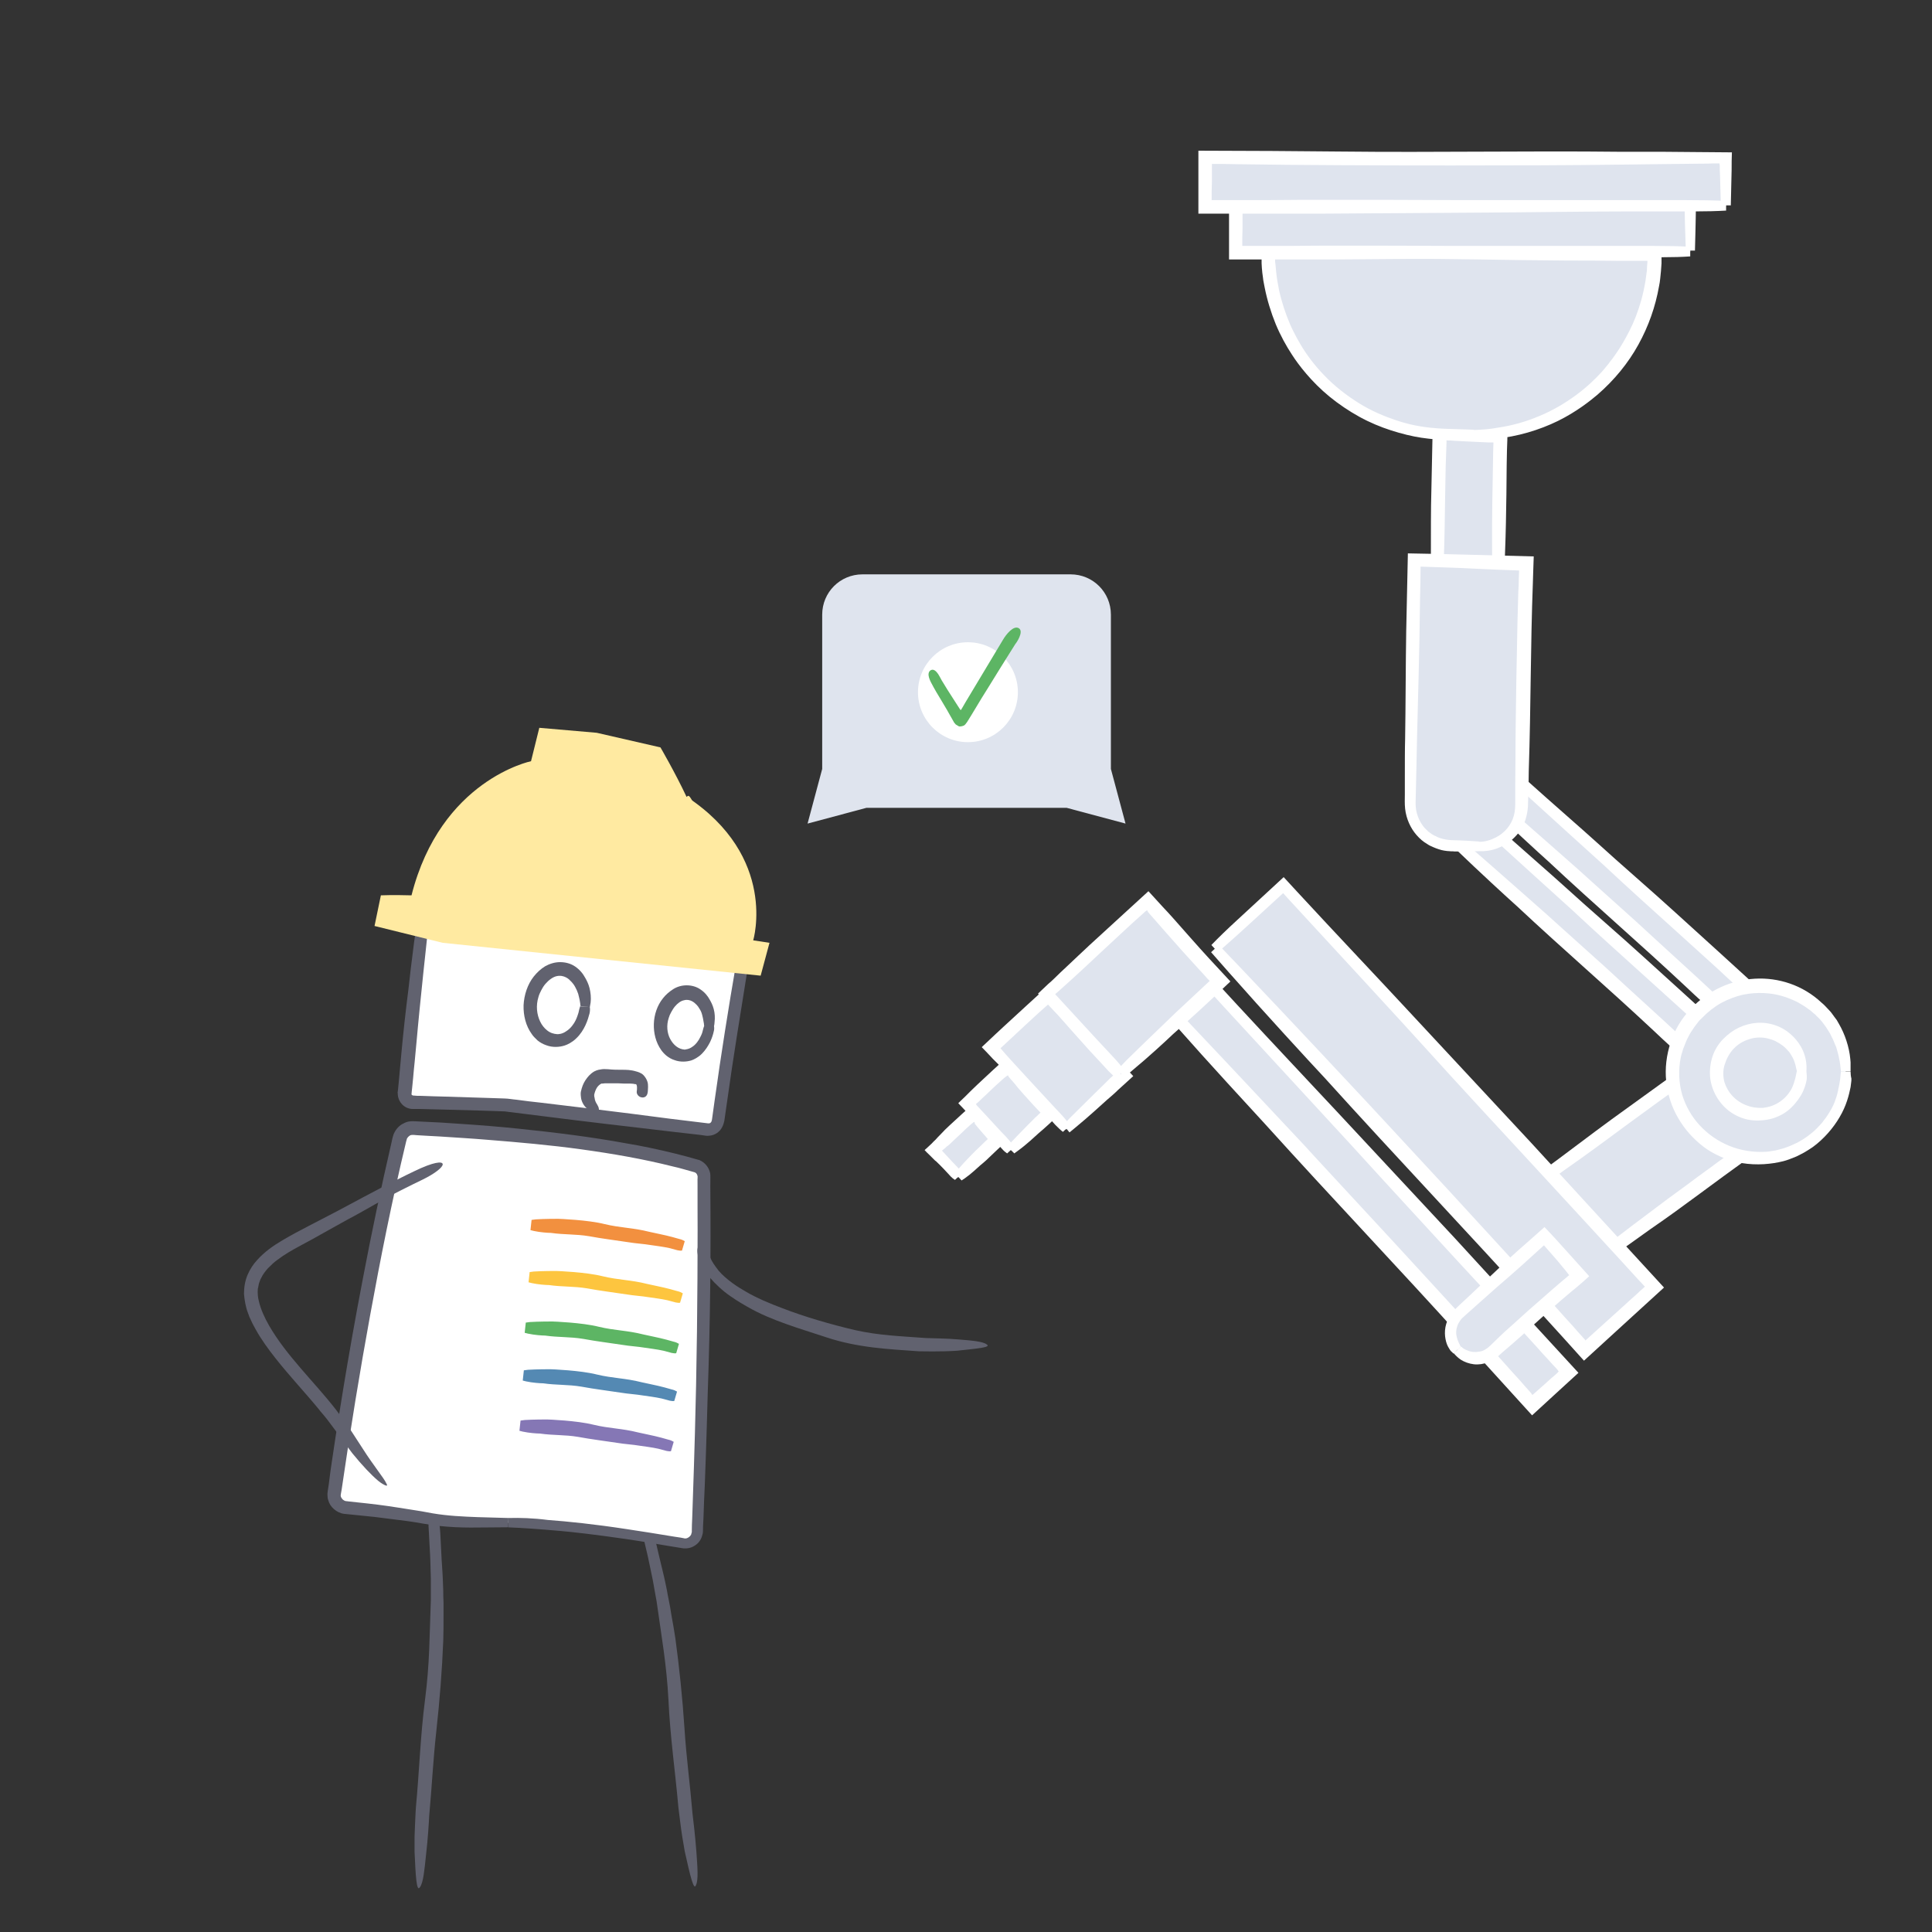 <?xml version="1.0" encoding="utf-8"?>
<!-- Generator: Adobe Illustrator 26.5.0, SVG Export Plug-In . SVG Version: 6.00 Build 0)  -->
<svg version="1.1" xmlns="http://www.w3.org/2000/svg" xmlns:xlink="http://www.w3.org/1999/xlink" x="0px" y="0px"
	 viewBox="0 0 700 700" style="enable-background:new 0 0 700 700;" xml:space="preserve">
<rect x="0" y="0" width="700" height="700" fill="#333333" stroke="none"/>
<style type="text/css">
	.st0{fill:#FFFFFF;}
	.st1{fill:#61626F;}
	.st2{fill:#F18E3D;}
	.st3{fill:#FCC43D;}
	.st4{fill:#5CB363;}
	.st5{fill:#5287B1;}
	.st6{fill:#8376B4;}
	.st7{fill:#BFCADC;}
	.st8{fill:#F0F3F7;}
	.st9{fill:#DFE4EE;}
	.st10{fill:#60626E;}
	.st11{fill:#FFE8A0;}
	.st12{fill:#F0866D;}
	.st13{fill:#B3D5A0;}
	.st14{fill:#FFDD5C;}
	.st15{fill:#ACD5B4;}
	.st16{fill:#DDC2A3;}
	.st17{fill:#A4CFE8;}
	.st18{fill:#FFEAA1;}
	.st19{fill:#ABD5B4;}
	.st20{fill:#F2903F;}
	.st21{fill:#FDC53F;}
	.st22{fill:#5DB564;}
	.st23{fill:#5489B3;}
	.st24{fill:#8577B5;}
	.st25{fill:#DDC2A2;}
	.st26{opacity:0.26;}
	.st27{fill:#A3CFE8;}
	.st28{fill:none;}
	.st29{fill:#373E42;}
	.st30{fill:#62636F;}
	.st31{clip-path:url(#SVGID_00000164482069921989541710000009852966676371528628_);fill:#FFFFFF;}
	.st32{clip-path:url(#SVGID_00000140705017670165155820000001930529609739498375_);fill:#FFFFFF;}
	.st33{fill:#383940;}
	.st34{fill:#F9B485;}
	.st35{fill:#8476B5;}
	.st36{enable-background:new    ;}
	.st37{opacity:0.5;fill:#BFCADC;}
	.st38{fill:#EEEDED;}
	.st39{fill:#F9B485;stroke:#FFFFFF;stroke-width:4;stroke-miterlimit:10;}
	.st40{fill:none;stroke:#9E9FA6;stroke-width:2;stroke-miterlimit:10;}
	.st41{fill:none;stroke:#DFE4EE;stroke-width:4;stroke-miterlimit:10;}
	.st42{fill:#DFE4EE;stroke:#DFE4EE;stroke-width:2;stroke-miterlimit:10;}
	.st43{fill:#FCB1B8;}
	.st44{fill:none;stroke:#9E9FA6;stroke-width:2;stroke-linecap:round;stroke-linejoin:round;stroke-miterlimit:10;}
	.st45{fill:#83BB86;}
	.st46{fill:#DCDCDC;}
	.st47{opacity:0.5;fill:#FFEAA1;}
	.st48{fill:#A2CEE7;}
	.st49{fill:none;stroke:#FFFFFF;stroke-width:6;stroke-miterlimit:10;}
	.st50{fill:none;stroke:#FFFFFF;stroke-width:2;stroke-miterlimit:10;}
	.st51{fill:#1270B6;}
	.st52{fill:none;stroke:#BFCADC;stroke-width:4;stroke-linecap:round;stroke-linejoin:round;stroke-miterlimit:10;}
	.st53{fill:#DFE4EE;stroke:#FFFFFF;stroke-width:2;stroke-miterlimit:10;}
	.st54{fill:#F78B86;stroke:#FFFFFF;stroke-width:2;stroke-miterlimit:10;}
	.st55{clip-path:url(#SVGID_00000075856082873346470400000002652893990671367338_);}
	.st56{fill:#A3CFE8;stroke:#A3CFE8;stroke-width:2;stroke-miterlimit:10;}
</style>
<symbol  id="_x33_d" viewBox="-83.2 -122.8 166.3 245.6">
	<g>
		<g>
			<path class="st0" d="M-62.7,112.1c6.1,2,12.4,4.2,18.6,4.9c26.6,2.3,53.3,3.4,80,3.3c1.7,0,3.1-1.3,3.3-3
				c1.9-19.7,4.4-40.1,7.1-59.8c0.2-1.8-1-3.4-2.7-3.7c-23.9-4-52.1-8.2-75.6-12.2c-11.3-2.7-22.4-5.5-33.6-8.4
				c-1.9-0.5-3.7,0.7-4.1,2.6c-4.2,21.8-7.9,44.7-11.1,66.6c-0.2,1.6,0.7,3.1,2.2,3.6C-73.3,107.9-68.3,110.2-62.7,112.1"/>
			<g>
				<g>
					<path class="st1" d="M-63.2,113.8c-2.6-0.8-5.1-1.7-7.8-2.7c-1.8-0.7-3.7-1.4-5.6-2.1c-0.9-0.3-1.9-0.7-2.8-1
						c-1.6-0.5-2.9-1.8-3.4-3.5c-0.3-0.8-0.3-1.7-0.2-2.5l0.2-1.5c0.1-1,0.3-2,0.4-3c0.3-2,0.6-3.9,0.8-5.8c1.1-7.5,2.1-14,2.7-17.4
						c1.2-8.2,2.5-16,3.9-23.7c0.7-3.8,1.4-7.6,2.1-11.4l0.5-2.8l0.1-0.7l0-0.2l0.1-0.2c0.1-0.2,0.1-0.4,0.2-0.6
						c0.3-0.8,0.7-1.5,1.3-2.1c1.1-1.2,2.8-1.9,4.4-1.8c0.4,0,0.8,0.1,1.2,0.2l0.7,0.2l1.4,0.4c7.4,1.9,14.7,3.7,22.2,5.6
						c1.9,0.5,3.8,0.9,5.7,1.4c1,0.2,1.9,0.5,2.9,0.7c1,0.3,2,0.3,2.9,0.5c3.9,0.6,7.9,1.2,12,1.8c16.3,2.4,33.1,5.1,49.6,7.7
						c2.1,0.3,4.1,0.7,6.2,1l3.1,0.5l1.5,0.2l0.8,0.1c0.4,0.1,0.9,0.2,1.3,0.4c1.8,0.7,3.2,2.3,3.6,4.2c0.1,0.5,0.2,0.9,0.2,1.4
						c0,0.2,0,0.5,0,0.7l0,0.3l0,0.2l-0.2,1.5c-0.3,2-0.5,4.1-0.8,6.1c-1.1,8.1-2.1,16.1-3,23.8c-0.9,7.8-2,17.3-3.1,26.8l-0.1,0.9
						l0,0.2l-0.1,0.4c0,0.3-0.1,0.5-0.2,0.8c-0.3,1-0.9,2-1.7,2.7c-0.8,0.7-1.8,1.2-2.8,1.4c-0.3,0-0.5,0.1-0.8,0.1l-0.4,0l-0.2,0
						l-0.9,0c-2.4,0-4.7-0.1-7-0.1c-4.6-0.1-8.9-0.2-12.9-0.2c-4.4-0.1-12.2-0.4-20.9-0.8c-8.7-0.5-18.3-1.1-26.1-1.7
						c-4.3-0.3-8.3-0.6-11.8-0.9c-3.7-0.4-6.7-1.2-9.3-1.9C-57.1,116.1-60.4,114.9-63.2,113.8l1.1-3.4c3.6,1,7.8,2.4,13.3,3.7
						c0.8,0.2,1.7,0.4,2.8,0.6c1.1,0.2,2.2,0.3,3.6,0.4c2.8,0.2,6.3,0.5,10.6,0.8c8.7,0.6,21.7,1.4,33.2,1.8
						c11.5,0.4,21.5,0.5,24.1,0.5c2.5,0,5,0,7.4,0c0.6,0,1.2,0,1.8,0l0.9,0l0.4,0c0.1,0,0.1,0,0.2,0c0.4-0.1,0.8-0.4,1-0.8
						c0.5-4.5,0.9-8.9,1.4-13.3c1-9,2-17.6,3.1-26.3c0.6-4.3,1.1-8.6,1.7-13c0.3-2.2,0.6-4.4,0.9-6.6l0.1-0.8l0-0.2l0-0.1
						c0-0.1,0-0.1,0-0.2c0-0.2-0.1-0.4-0.2-0.6c-0.1-0.2-0.3-0.3-0.5-0.4c-0.2-0.1-0.3-0.1-1-0.2c-8.9-1.4-18.2-2.8-28.1-4.2
						C4.6,50-7.2,48.2-19.3,46.3c-3-0.5-6.1-1-9.1-1.4c-1.5-0.3-3.1-0.4-4.6-0.8c-1.5-0.4-3-0.7-4.5-1.1c-6-1.5-11.8-2.9-17.4-4.3
						c-2.8-0.7-5.5-1.4-8.1-2c-0.7-0.2-1.3-0.3-1.9-0.5l-1-0.2l-0.5-0.1c0,0-0.1,0-0.1,0c-0.2,0-0.4,0.1-0.5,0.2c0,0,0,0.1-0.1,0.1
						c0,0,0,0,0,0.1l0,0.2l-0.1,0.4c-0.1,0.6-0.2,1.2-0.3,1.8c-0.2,1.2-0.4,2.3-0.6,3.4c-0.4,2.2-0.8,4.2-1.1,6.1
						c-1.4,7.5-2.2,12.3-2.4,13.1c-0.3,1.5-1.7,9.6-3.5,20c-0.9,5.2-1.8,10.9-2.8,16.6c-0.2,1.4-0.5,2.9-0.7,4.3l-0.1,0.5
						c0,0.1,0,0.1,0,0.2c0,0.1,0,0.2,0,0.4c0.1,0.2,0.2,0.5,0.4,0.6c0.1,0,0.1,0.1,0.2,0.1l0.1,0l0.2,0.1l1,0.4
						c0.7,0.3,1.3,0.5,2,0.8c1.3,0.5,2.5,1.1,3.7,1.6c3.1,1.4,6.1,2.7,9,3.7L-63.2,113.8z"/>
				</g>
			</g>
		</g>
	</g>
	<g>
		<g>
			<path class="st0" d="M11.6-109.2c20.9,5.5,43.7,8.2,65.4,10.4c2.8,0.3,4.7,3,4.1,5.7C71-50.1,59.8-6.2,47.6,36.2
				c-0.6,2-2.4,3.4-4.5,3.4c-31.9,0-65-6.4-96-13.3c-3-0.7-6.9-1.5-10.4-2.4c-2.2-0.5-3.7-2.5-3.6-4.8c2.2-44.5,6.5-91.3,12.3-135.5
				c0.4-2.6,2.8-4.5,5.5-4c10.2,1.9,20.4,3.3,30.7,4.4C-7.6-114.8,1.2-112,11.6-109.2"/>
			<g>
				<g>
					<path class="st1" d="M11.1-107.5c-3.6-0.9-7.3-1.8-11.2-2.8c-5.4-1.3-11-2.6-16.7-3.2c-1.4-0.1-2.9-0.3-4.3-0.4
						c-1.4-0.2-2.9-0.3-4.3-0.5c-2.9-0.3-5.6-0.7-8.3-1c-5.4-0.7-10.4-1.6-14.6-2.3c-0.5-0.1-1.2-0.2-1.3-0.2c-0.3,0-0.5,0-0.7,0.1
						c-0.5,0.1-0.9,0.4-1.2,0.7c-0.3,0.3-0.5,0.7-0.5,1.1c0,0.1-0.1,0.6-0.1,0.9c0,0.3-0.1,0.7-0.1,1C-55.2-91-57.6-69.5-59.6-48
						c-2,21.5-3.7,43.1-4.6,66.5l0,0.5l0,0.3l0,0.2c0,0.2,0,0.3,0.1,0.5c0.1,0.3,0.3,0.7,0.5,0.9c0.2,0.3,0.5,0.5,0.8,0.6
						c0.2,0.1,1.1,0.3,1.8,0.4c2.9,0.6,5.8,1.3,8.6,1.9c5.8,1.2,11.6,2.5,17.4,3.6c11.7,2.3,23.4,4.5,35.1,6.1
						c11.7,1.6,23.4,2.8,34.9,3.1c1.4,0.1,2.9,0.1,4.3,0.1c1.4,0,2.7,0,4.1,0c0.6,0,1.1-0.4,1.4-0.9c0.1-0.1,0.1-0.3,0.2-0.4l0-0.1
						l0.1-0.3l0.1-0.5l0.6-2.1c1.5-5.5,3.1-10.9,4.6-16.3c3-10.7,6.6-23.8,10.1-36.9c3.5-13.1,6.9-26.3,9.6-37.1
						c1.5-6,4.2-16.8,7.1-28.8c0.4-1.5,0.7-3,1.1-4.6c0.2-0.8,0.4-1.5,0.6-2.3l0.1-0.3l0-0.2c0-0.1,0-0.2,0-0.3c0-0.2,0-0.4,0-0.6
						c-0.2-0.8-0.8-1.6-1.6-1.9c-0.2-0.1-0.4-0.1-0.7-0.1l-1.2-0.1c-0.8-0.1-1.6-0.2-2.4-0.3c-6.3-0.7-12.5-1.4-18-2.1
						c-12.3-1.5-22.1-3.2-29.5-4.7C20.1-105,15.3-106.2,11.1-107.5l0.9-3.4c5,1.2,11.3,2.5,19.3,4c4.8,0.9,12.1,2.1,24.3,3.7
						c3.1,0.4,6.5,0.8,10.2,1.2c3.8,0.4,7.8,0.8,11.9,1.3c1.4,0.3,2.8,1,3.8,2.2c1,1.1,1.6,2.6,1.6,4.1c0,0.4,0,0.8,0,1.1
						c-0.1,0.4-0.1,0.8-0.2,1l-0.4,1.5l-0.7,3.1c-1,4.1-2,8.2-2.9,12.2c-3.8,15.9-7.3,29.7-8.2,33.3C64-14.6,57.5,9.3,50.6,33.1
						L50,35.3l-0.3,1.1l-0.1,0.3l-0.1,0.4c-0.1,0.3-0.2,0.5-0.3,0.8c-1,2-3,3.4-5.2,3.7c-0.3,0-0.6,0-0.8,0l-0.6,0l-1.2,0l-2.3,0
						c-1.6,0-3.1-0.1-4.7-0.1c-6.3-0.2-12.6-0.6-19-1.3C2.4,39-10.8,37-24.8,34.6c-7-1.2-14.7-2.7-22.7-4.4c-4-0.8-8.1-1.7-12.3-2.7
						c-1-0.2-2.1-0.5-3.1-0.7l-0.8-0.2c-0.3-0.1-0.8-0.2-1.2-0.4c-0.8-0.3-1.5-0.8-2.1-1.4c-1.3-1.1-2.1-2.7-2.4-4.4
						c-0.1-0.4-0.1-0.9-0.1-1.3l0-0.9l0.1-1.6c0.8-17.4,2-35.3,3.4-51.5c2.7-32.5,6-58.3,6.2-60.4c0.1-1.1,0.6-4.5,1.2-9.6
						c0.3-2.5,0.7-5.4,1.2-8.6c0.1-0.8,0.2-1.6,0.3-2.5l0.1-0.6c0-0.2,0.1-0.6,0.2-0.9c0.2-0.6,0.4-1.3,0.8-1.8
						c0.7-1.2,1.7-2.1,3-2.7c1.2-0.6,2.7-0.9,4.1-0.7c1.9,0.3,3.8,0.7,5.7,1c1.9,0.3,3.9,0.7,5.8,1c4,0.6,8,1.2,12.1,1.8
						c2,0.3,4.1,0.5,6.1,0.7c2,0.2,4.1,0.5,6.1,0.8c4.1,0.7,7.9,1.6,11.5,2.6c4.7,1.3,9.2,2.7,13.5,3.9L11.1-107.5z"/>
				</g>
			</g>
		</g>
	</g>
</symbol>
<symbol  id="body" viewBox="-57.8 -60 115.7 119.9">
	<g>
		<path class="st0" d="M0-57.8C-21.9-57.6-43-57.2-49.9-57c-1.4,0-2.5,1.1-2.6,2.5c-0.9,14.7-5.2,92.7-0.5,109.8
			c0.3,1.1,1.3,1.9,2.5,1.9H49.9c1.4,0,2.5-1,2.6-2.4c1.1-13,5.8-75.3,0.2-109.7c-0.2-1.2-1.2-2.1-2.4-2.2C38.7-57.8,19-57.9,0-57.8
			"/>
		<g>
			<g>
				<path class="st1" d="M-0.1-59.5c3-0.1,6.1-0.1,9.4-0.2c8.2-0.2,17.3-0.2,25.3-0.1c4,0,7.8,0.1,11.1,0.3c0.8,0,1.6,0.1,2.4,0.1
					c0.8,0,1.6,0.1,2.3,0.1c1.3,0.1,2.4,0.7,3.2,1.4c0.8,0.8,1.2,1.8,1.4,2.7c0.3,2.3,0.4,3.2,0.6,4c1.4,9.6,1.9,18.9,2.1,28
					c0.3,9.1,0.1,17.9-0.1,26.8c-0.2,8.9-0.6,17.7-1.1,26.7c-0.3,4.5-0.5,9.1-0.8,13.7c-0.2,2.3-0.3,4.6-0.5,7
					c-0.1,1.2-0.2,2.4-0.3,3.5c0,0.2,0,0.8-0.2,1.4c-0.1,0.5-0.4,1-0.7,1.5c-0.6,0.9-1.5,1.6-2.6,2c-0.5,0.2-1,0.3-1.5,0.3l-1,0
					l-1.6,0l-3.3,0c-2.2,0-4.4,0-6.6,0.1c-4.4,0-8.8,0.1-13.3,0.1c-8.9,0-17.7,0.1-26.6,0.1c-8.8,0-17.6,0-26.3,0
					c-4.3,0-8.6,0-12.9,0c-2.1,0-4.2,0-6.3,0h-1.6l-0.8,0c-0.1,0-0.8,0-1.3-0.1c-2.1-0.3-3.8-1.9-4.4-3.9c-0.2-1-0.4-2-0.6-3
					c-0.1-0.5-0.2-0.9-0.3-1.4c-0.1-0.4-0.1-0.9-0.2-1.3c-0.2-1.7-0.4-3.4-0.5-5.1c-0.7-9.2-0.7-20.4-0.5-31.5
					c0.2-11.1,0.7-22.2,1-31.3c0.2-5,0.7-14.1,1.3-24.2c0.2-2.5,0.3-5.1,0.5-7.7c0.1-1.3,0.2-2.6,0.3-3.9l0.1-1
					c0-0.5,0.1-1.1,0.3-1.6c0.4-1.1,1.2-2,2.2-2.5c0.5-0.3,1-0.4,1.6-0.5c0.3,0,0.6-0.1,0.8,0l0.5,0c0.6,0,1.3,0,1.9,0
					c1.3,0,2.5,0,3.8,0c2.5,0,4.9-0.1,7.1-0.1c10.1-0.1,18.2-0.3,24.2-0.4C-7.7-59.7-3.6-59.7-0.1-59.5L0-56
					c-4.3,0.2-9.5,0.4-16.2,0.5c-4,0.1-10.1,0.1-20.2,0.3c-2.5,0-5.4,0.1-8.4,0.1c-1.5,0-3.1,0-4.7,0.1l-0.3,0l-0.1,0
					c-0.1,0-0.1,0-0.2,0c-0.1,0-0.2,0.1-0.3,0.2c-0.1,0.1-0.2,0.2-0.2,0.3c0,0.1,0,0.1-0.1,0.7c-0.4,6.7-0.8,13.8-1.1,20.5
					c-0.6,13.3-1,24.9-1.1,27.9C-52.9,5.6-53.1,16-53,26c0,2.5,0.1,5,0.1,7.4c0.1,2.4,0.1,4.9,0.3,7.3c0.1,1.2,0.2,2.4,0.2,3.6
					l0.1,1.8l0.2,1.8c0.1,1.2,0.2,2.4,0.4,3.5l0.6,3.3c0,0.2,0.2,0.3,0.3,0.4c0.1,0,0.2,0.1,0.3,0.1c0.1,0,0.1,0,0.5,0l4,0
					c2.6,0,5.3,0,8,0c5.3,0,10.7,0,16.1,0c10.9,0,22.2-0.1,34.4-0.3c5.8-0.1,12.1-0.1,18.8-0.2c3.3,0,6.8-0.1,10.2-0.1
					c1.7,0,3.5,0,5.2,0c0.9,0,1.8,0,2.6,0c0.6,0,0.4,0,0.5,0c0,0,0,0,0,0c0,0,0,0,0,0v0l0-0.6l0.2-2.7c0.1-1.8,0.3-3.6,0.4-5.3
					c0.2-3.6,0.4-7.1,0.7-10.6c0.4-7.1,0.7-14,1-20.6c0.5-13.2,0.6-25.1,0.5-33.9c0-2.2-0.1-4.2-0.1-6c-0.1-1.8-0.1-3.3-0.2-4.6
					c-0.1-2.6-0.2-4.3-0.2-4.7c0-0.6-0.1-1.9-0.3-4.9c-0.1-1.5-0.3-3.4-0.5-5.9c-0.1-1.2-0.2-2.6-0.5-4c-0.2-1.5-0.4-3.1-0.7-4.8
					c0,0,0-0.1-0.1-0.2c0,0,0,0-0.1,0c0,0,0,0-0.1,0c-0.2,0-0.3,0-0.5,0c-0.6,0-1.3-0.1-2-0.1c-2.9-0.2-6.5-0.3-10.5-0.5
					c-7.9-0.3-17.4-0.4-25.6-0.5C7.4-55.9,3.6-56,0-56L-0.1-59.5z"/>
			</g>
		</g>
	</g>
</symbol>
<symbol  id="colors" viewBox="-37.9 -37.8 75.7 75.7">
	<g>
		<g>
			<g>
				<path class="st2" d="M32.4,34.1c0-1.1-0.3-1.9-0.5-1.9c-11.5,0.1-23.1-0.2-34.5-0.8c-11.5,0.3-23,0.2-34.6-0.2
					c-0.3,0-0.5,0.9-0.6,1.9c-0.1,1.1,0.1,2,0.3,2c11.5,1.3,23.1,2.2,34.7,2.8C8.8,37.6,20.4,37,32,36.1
					C32.3,36,32.4,35.1,32.4,34.1z"/>
			</g>
		</g>
		<g>
			<g>
				<path class="st3" d="M35.5,16.5c-0.1-1.1-0.3-1.9-0.6-1.9c-11.8,0.3-23.5,0.2-35.2-0.3c-11.7,0.3-23.5,0.3-35.2-0.3
					c-0.3,0-0.5,0.8-0.6,1.9c-0.1,1.1,0,2,0.3,2c11.8,1.4,23.6,2.3,35.5,2.9c11.9-0.3,23.7-1.1,35.5-2.3
					C35.4,18.5,35.6,17.6,35.5,16.5z"/>
			</g>
		</g>
		<g>
			<g>
				<path class="st4" d="M37.5-0.3c-0.1-1.1-0.3-1.9-0.6-1.9c-12,0.1-24-0.1-36-0.6c-12,0.3-24,0.3-36-0.1c-0.3,0-0.5,0.9-0.6,1.9
					c-0.1,1.1,0.1,2,0.3,2c12,1.3,24.1,2.2,36.2,2.8c12.1-0.3,24.2-1,36.3-2C37.4,1.6,37.6,0.7,37.5-0.3z"/>
			</g>
		</g>
		<g>
			<g>
				<path class="st5" d="M37.9-16.6c0-1.1-0.2-2-0.4-2L1-20.7l-36.5,0.4c-0.3,0-0.5,0.9-0.5,2c0,1.1,0.2,2,0.4,2l36.4,2.2l36.5-0.4
					C37.6-14.6,37.8-15.5,37.9-16.6z"/>
			</g>
		</g>
		<g>
			<g>
				<path class="st6" d="M33.9-34.6c0-1.1-0.2-2-0.4-2L1.3-37.8l-32.1,1.3c-0.2,0-0.4,0.9-0.4,2s0.2,2,0.4,2l32.1,1.3l32.1-1.3
					C33.7-32.6,33.9-33.5,33.9-34.6z"/>
			</g>
		</g>
	</g>
</symbol>
<symbol  id="eyes" viewBox="-39 -14.2 77.2 28.4">
	<g>
		<g>
			<g>
				<path class="st1" d="M-14.1,0c0,0.5,0.1,1.1,0.1,1.7c0,1.7-0.4,3.5-1.1,5c-0.7,1.5-1.6,2.7-2.1,3.2c-2.3,2.9-6,4.5-9.5,4.1
					c-3.6-0.3-6.8-2.3-9-5.1c-2.3-2.9-3.4-6.7-3.1-10.4c0.3-3.7,1.9-7.3,4.6-9.8c1.3-1.2,3.4-2.4,5.6-2.8c2.2-0.4,4.5-0.1,6.3,0.4
					c1,0.3,2.6,1.1,4,2.5c1.4,1.3,2.6,3.1,3.3,4.6c0.8,1.7,1.1,3.2,1.2,4.2C-13.9-1.4-14-0.6-14.1,0h-3.5c-0.1-0.3-0.2-0.6-0.2-1
					c-0.1-0.4-0.2-0.8-0.2-1.2c-0.1-0.5-0.3-1.3-0.8-2.6c-0.6-1.2-1.8-2.9-3.2-3.8c-1.4-1-2.9-1.1-3.2-1.2c-2.9-0.1-5.2,1.2-6.8,3.3
					c-1.6,2.1-2.4,5-1.6,8c0.4,1.5,1.1,3.1,2.2,4.4c1.1,1.3,2.5,2.3,3.9,2.7c1.4,0.4,2.7,0.2,3.7-0.1c0.9-0.3,1.5-0.7,1.6-0.7
					c0.2-0.1,1.2-0.7,2.2-1.8c1-1.2,1.9-2.9,2.2-4.5c0.2-0.5,0.3-1,0.4-1.5H-14.1z"/>
			</g>
		</g>
	</g>
	<g>
		<g>
			<g>
				<path class="st1" d="M38,0c0,0.5,0.1,1.1,0.1,1.7c0,1.7-0.4,3.5-1.1,5c-0.7,1.5-1.6,2.7-2.1,3.2c-2.3,2.9-6,4.5-9.5,4.1
					c-3.6-0.3-6.8-2.3-9-5.1C14,6.1,12.9,2.3,13.2-1.4c0.3-3.7,1.9-7.3,4.6-9.8c1.3-1.2,3.4-2.4,5.6-2.8c2.2-0.4,4.5-0.1,6.3,0.4
					c1,0.3,2.6,1.1,4,2.5C35-9.7,36.2-8,36.9-6.5c0.8,1.7,1.1,3.2,1.2,4.2C38.3-1.4,38.2-0.6,38,0h-3.5c-0.1-0.3-0.2-0.6-0.2-1
					c-0.1-0.4-0.2-0.8-0.2-1.2c-0.1-0.5-0.3-1.3-0.8-2.6c-0.6-1.2-1.8-2.9-3.2-3.8c-1.4-1-2.9-1.1-3.2-1.2c-2.9-0.1-5.2,1.2-6.8,3.3
					c-1.6,2.1-2.4,5-1.6,8c0.4,1.5,1.1,3.1,2.2,4.4c1.1,1.3,2.5,2.3,3.9,2.7c1.4,0.4,2.7,0.2,3.7-0.1c0.9-0.3,1.5-0.7,1.6-0.7
					c0.2-0.1,1.2-0.7,2.2-1.8c1-1.2,1.9-2.9,2.2-4.5c0.2-0.5,0.3-1,0.4-1.5H38z"/>
			</g>
		</g>
	</g>
</symbol>
<symbol  id="pc" viewBox="-137.1 -59.2 273.7 118.2">
	<g>
		<path class="st7" d="M-6.3-56.5h114.5c3.6,0,6.7,2.6,7.4,6.1l18.7,97.9c0.9,4.6-2.7,8.9-7.4,8.9H-42.5c-3.6,0-6.7-2.6-7.4-6.1
			l-16.3-85.7c-0.7-3.5-3.8-6.1-7.4-6.1h-53.3c-4.2,0-7.5-3.4-7.5-7.5v0c0-4.2,3.4-7.5,7.5-7.5H-6.3"/>
		<g>
			<g>
				<path class="st0" d="M-6.3-54.7c-5,0.1-10,0.1-15.4,0.2c-29.7,0.4-66.1,0.4-79.3,0.4c-7.9,0-15.5,0.1-23.1,0.1
					c-0.9,0-1.9,0-2.8,0c-0.6,0-1.3,0.1-1.9,0.4c-1.2,0.5-2.2,1.4-2.7,2.6c-0.5,1.1-0.6,2.5-0.3,3.7c0.4,1.2,1.2,2.2,2.3,2.9
					c0.5,0.3,1.1,0.5,1.7,0.6c0.3,0.1,0.6,0.1,1,0.1l1.4,0c1.8,0,3.7,0,5.5,0c3.7,0,7.3,0,10.9,0c7.3,0,14.5,0,21.7,0
					c3.6,0,7.2,0,10.9,0l2.7,0c1.2,0,2.4,0.2,3.5,0.6c2.2,0.8,4.1,2.5,5.3,4.6c0.3,0.5,0.5,1.1,0.7,1.6c0.2,0.5,0.3,1.2,0.4,1.6
					l0.5,2.7c0.3,1.8,0.7,3.6,1,5.4c0.7,3.6,1.4,7.2,2.1,10.8c2.8,14.5,5.6,29.3,8.6,44.7c0.8,3.9,1.5,7.7,2.3,11.6
					c0.4,1.9,0.8,3.9,1.1,5.8l0.6,2.9l0.1,0.7c0,0.2,0.1,0.5,0.1,0.7c0.1,0.3,0.2,0.6,0.3,0.9c0.5,1.2,1.6,2.2,2.8,2.6
					c0.3,0.1,0.6,0.2,0.9,0.3c0.2,0,0.3,0.1,0.5,0.1c0.2,0,0.3,0,0.6,0l3,0c4,0,8,0,12,0c16,0,32-0.1,47.9-0.1c31.8,0,63.2,0,93,0
					c3.7,0,7.6,0,11.7,0c0.5,0,1,0,1.5,0c0.4,0,0.7,0,1-0.1c0.6-0.1,1.3-0.4,1.8-0.8c1.1-0.8,1.9-2,2-3.4c0.1-0.7,0-1.2-0.2-2.4
					c-0.2-1.1-0.4-2.2-0.6-3.3c-0.4-2.2-0.8-4.4-1.2-6.6c-0.8-4.4-1.6-8.9-2.5-13.4c-3.3-17.9-6.7-35.7-9.4-50.4
					c-0.8-4.1-1.8-9.7-3.1-16.4c-0.3-1.7-0.6-3.4-1-5.2c-0.2-0.9-0.3-1.9-0.5-2.4c-0.2-0.6-0.5-1.2-0.9-1.7c-0.8-1-2.1-1.7-3.5-1.9
					l-0.5,0l-0.8,0c-0.5,0-1,0-1.5,0c-1,0-2,0-3.1,0c-16.5-0.1-34.7-0.1-49.6-0.2c-16.5,0-29.7,0-39.7,0C6.1-54.4-0.5-54.5-6.3-54.7
					v-3.5c7-0.2,15.6-0.3,26.5-0.3c6.6,0,16.5,0,33.1,0c8.3,0,18.6,0,29.6,0c5.5,0,11.2,0,16.8,0c2.8,0,5.7,0,8.5,0
					c0.8,0,1.8,0.1,2.6,0.3c0.9,0.2,1.7,0.6,2.4,1c1.5,0.9,2.7,2.2,3.5,3.8c0.4,0.8,0.7,1.6,0.9,2.4c0.1,0.7,0.3,1.4,0.4,2
					c0.3,1.3,0.5,2.6,0.7,3.9c0.5,2.6,1,5.1,1.4,7.5c0.9,4.9,1.8,9.4,2.5,13.3c1.5,8,2.6,13.8,3.1,16.3c3.6,18.7,7,36.1,10.2,52.9
					c0.2,1.1,0.4,2,0.5,3.5c0.1,1.4-0.2,2.7-0.7,4c-1,2.5-3.1,4.6-5.7,5.5c-0.3,0.1-0.6,0.2-1,0.3c-0.3,0.1-0.7,0.1-1,0.2
					c-0.7,0.1-1.4,0.1-1.8,0.1l-3.1,0c-2.1,0-4.2,0-6.3,0c-8.3,0-16.6,0-24.9,0c-33.1,0-66.1,0-104.1,0.3c-4.8,0-9.7,0.1-14.9,0.1
					c-2.6,0-5.2,0-7.9,0.1c-1.3,0-2.7,0-4,0c-0.7,0-1.4,0-2,0l-1,0l-0.5,0l-0.7,0c-1.8-0.1-3.6-0.7-5.2-1.7
					c-1.5-1.1-2.8-2.5-3.5-4.3c-0.2-0.4-0.3-0.9-0.5-1.3c-0.1-0.5-0.2-0.9-0.3-1.2l-0.4-2.1c-0.3-1.4-0.5-2.8-0.8-4.2
					c-1.1-5.6-2.2-11.2-3.3-16.9c-2.2-11.4-4.4-23-6.6-34.4c-1.1-5.7-2.2-11.4-3.2-16.9c-0.5-2.8-1.1-5.5-1.6-8.3
					c-0.1-0.7-0.3-1.4-0.4-2l-0.1-0.5l-0.1-0.3c-0.1-0.2-0.1-0.4-0.2-0.6c-0.3-0.8-0.9-1.5-1.6-2c-0.7-0.5-1.5-0.8-2.3-0.9
					c-0.3,0-1.1,0-1.8,0c-0.7,0-1.3,0-2,0c-2.6,0-5.2,0-7.8,0c-5.1,0-10,0-14.8,0c-9.4,0-17.9,0-25.1,0c-0.5,0-0.9,0-1.3,0l-0.7,0
					l-0.3,0l-0.4,0c-1.2-0.1-2.3-0.3-3.4-0.7c-2.1-0.9-3.7-2.3-4.8-4c-1.1-1.7-1.6-3.6-1.6-5.3c0-1.7,0.4-3.3,1.1-4.7
					c1.3-2.7,3.4-4.1,5-4.8c1.6-0.7,2.8-0.8,3.3-0.8c0.2,0,0.5,0,0.9,0c0.3,0,0.6,0,1,0c0.7,0,1.7,0,2.8,0c2.2,0,5,0,8.4,0
					c6.8,0,15.7,0.1,25.7,0.1c20,0.1,44.2,0.3,64,0.5c6.5,0.1,12.7,0.2,18.7,0.3V-54.7z"/>
			</g>
		</g>
	</g>
</symbol>
<g id="Layer_1">
	<path class="st9" d="M313.9,292.7h72.6l21.3,5.7l-5.3-19.8c0-0.2,0-0.3,0-0.5v-55.4c0-8.1-6.5-14.6-14.6-14.6h-75.4
		c-8.1,0-14.6,6.5-14.6,14.6v55.4c0,0.2,0,0.3,0,0.5l-5.3,19.8L313.9,292.7z"/>
	<g>
		<g>
			<g>
				<g>
					<path class="st1" d="M150.2,670.9c0-1.7,0-3.6,0-5.4c0.1-1.8,0.1-3.5,0.2-5.1c0.1-3.1,0.3-5.4,0.3-5.7
						c1.2-12.6,1.6-25.8,3.3-38.9c1.7-13.1,1.6-22.8,2.1-36c0-0.9,0-4.1,0-7.9c-0.1-3.8-0.2-8.1-0.4-10.9c-0.2-2.8-0.2-4.6-0.3-5.7
						c-1-12.5,3.3-9.5,4-1.4c0.2,1.7,0.2,4,0.4,6.9c0.1,2.6,0.3,5.8,0.5,8.7c0.2,2.9,0.2,5.5,0.3,6.9c0,1.3,0,2.7,0.1,4.3
						c0,1.5,0,3.1,0,4.7c0,3.2,0,6.4-0.1,9c-0.4,10.4-1.3,21.9-2.5,32.7c-1.2,10.9-1.6,20-2.6,30.9c-0.1,2.3-0.5,8.6-1.1,13.7
						c-0.6,5.7-1,10.3-2.2,12C150.9,685.9,150.6,679.6,150.2,670.9z"/>
				</g>
			</g>
		</g>
		<g>
			<g>
				<g>
					<path class="st1" d="M248.1,670.8c-0.3-1.7-0.6-3.5-0.9-5.3c-0.3-1.8-0.5-3.5-0.7-5c-0.4-3.1-0.7-5.4-0.7-5.6
						c-1.1-12.6-3-25.7-3.6-38.9c-0.7-13.2-2.5-22.8-4.3-35.8c-0.2-0.8-0.7-4.1-1.4-7.8c-0.8-3.7-1.6-7.9-2.3-10.7
						c-0.7-2.8-1-4.4-1.3-5.5c-3.2-12.1,1.5-10,3.6-2.1c0.5,1.7,0.9,3.9,1.6,6.7c0.6,2.5,1.3,5.6,2,8.4c0.7,2.8,1.2,5.4,1.5,6.8
						c0.2,1.3,0.5,2.7,0.8,4.2c0.3,1.5,0.6,3.1,0.8,4.6c0.6,3.1,1.1,6.3,1.5,8.8c1.4,10.3,2.6,21.8,3.3,32.6c0.7,10.9,2,20,2.9,30.8
						c0.3,2.3,1,8.5,1.4,13.7c0.4,5.7,0.8,10.3-0.1,12.2C251.4,685.5,250,679.3,248.1,670.8z"/>
				</g>
			</g>
		</g>
		
			<use xlink:href="#_x33_d"  width="166.3" height="245.6" id="XMLID_00000026845447855401577780000018010276979576776630_" x="-83.2" y="-122.8" transform="matrix(0.927 0.26 0.26 -0.927 201.85 447.462)" style="overflow:visible;"/>
		<g>
			<g>
				<g>
					<path class="st20" d="M192.2,445.7c0.4,0.1,0.8,0.2,1.2,0.3c2.3,0.5,5.1,0.7,6.2,0.7c4.9,0.7,9,0.4,13.8,1.2
						c4.8,0.9,9.9,1.5,14.4,2.2c2.3,0.4,5.6,0.6,7.9,1c1.3,0.2,4.6,0.6,6.8,1.1c1.2,0.3,2.2,0.6,3,0.8c0.6,0.1,1.1,0.2,1.6,0.1
						l1-3.4c-0.5-0.3-1.1-0.6-2-0.8c-0.5-0.1-1.3-0.4-2.5-0.7c-2.5-0.7-7.7-1.7-8.4-1.9c-5.9-1.5-10.4-1.4-16.2-2.8
						c-5.9-1.5-16.4-1.9-16.8-1.9c-0.5,0-5,0-8.1,0.2c-0.5,0.1-1,0.1-1.5,0.2L192.2,445.7z"/>
				</g>
			</g>
		</g>
		<g>
			<g>
				<g>
					<path class="st21" d="M191.5,464.6c0.4,0.1,0.8,0.2,1.2,0.3c2.3,0.5,5.1,0.7,6.2,0.7c4.9,0.7,9,0.4,13.8,1.2
						c4.8,0.9,9.9,1.5,14.4,2.2c2.3,0.4,5.6,0.6,7.9,1c1.3,0.2,4.6,0.6,6.8,1.1c1.2,0.3,2.2,0.6,3,0.8c0.6,0.1,1.1,0.2,1.6,0.1
						l1-3.4c-0.5-0.3-1.1-0.6-2-0.8c-0.5-0.1-1.3-0.4-2.5-0.7c-2.5-0.7-7.7-1.7-8.4-1.9c-5.9-1.5-10.4-1.4-16.2-2.8
						c-5.9-1.5-16.4-1.9-16.8-1.9c-0.5,0-5,0-8.1,0.2c-0.5,0.1-1,0.1-1.5,0.2L191.5,464.6z"/>
				</g>
			</g>
		</g>
		<g>
			<g>
				<g>
					<path class="st22" d="M190.1,482.9c0.4,0.1,0.8,0.2,1.2,0.3c2.3,0.5,5.1,0.7,6.2,0.7c4.9,0.7,9,0.4,13.8,1.2
						c4.8,0.9,9.9,1.5,14.4,2.2c2.3,0.4,5.6,0.6,7.9,1c1.3,0.2,4.6,0.6,6.8,1.1c1.2,0.3,2.2,0.6,3,0.8c0.6,0.1,1.1,0.2,1.6,0.1
						l1-3.4c-0.5-0.3-1.1-0.6-2-0.8c-0.5-0.1-1.3-0.4-2.5-0.7c-2.5-0.7-7.7-1.7-8.4-1.9c-5.9-1.5-10.4-1.4-16.2-2.8
						c-5.9-1.5-16.4-1.9-16.8-1.9c-0.5,0-5,0-8.1,0.2c-0.5,0.1-1,0.1-1.5,0.2L190.1,482.9z"/>
				</g>
			</g>
		</g>
		<g>
			<g>
				<g>
					<path class="st23" d="M189.4,500.2c0.4,0.1,0.8,0.2,1.2,0.3c2.3,0.5,5.1,0.7,6.2,0.7c4.9,0.7,9,0.4,13.8,1.2
						c4.8,0.9,9.9,1.5,14.4,2.2c2.3,0.4,5.6,0.6,7.9,1c1.3,0.2,4.6,0.6,6.8,1.1c1.2,0.3,2.2,0.6,3,0.8c0.6,0.1,1.1,0.2,1.6,0.1
						l1-3.4c-0.5-0.3-1.1-0.6-2-0.8c-0.5-0.1-1.3-0.4-2.5-0.7c-2.5-0.7-7.7-1.7-8.4-1.9c-5.9-1.5-10.4-1.4-16.2-2.8
						c-5.9-1.5-16.4-1.9-16.8-1.9c-0.5,0-5,0-8.1,0.2c-0.5,0.1-1,0.1-1.5,0.2L189.4,500.2z"/>
				</g>
			</g>
		</g>
		<g>
			<g>
				<g>
					<path class="st24" d="M188.2,518.4c0.4,0.1,0.8,0.2,1.2,0.3c2.3,0.5,5.1,0.7,6.2,0.7c4.9,0.7,9,0.4,13.8,1.2
						c4.8,0.9,9.9,1.5,14.4,2.2c2.3,0.4,5.6,0.6,7.9,1c1.3,0.2,4.6,0.6,6.8,1.1c1.2,0.3,2.2,0.6,3,0.8c0.6,0.1,1.1,0.2,1.6,0.1
						l1-3.4c-0.5-0.3-1.1-0.6-2-0.8c-0.5-0.1-1.3-0.4-2.5-0.7c-2.5-0.7-7.7-1.7-8.4-1.9c-5.9-1.5-10.4-1.4-16.2-2.8
						c-5.9-1.5-16.4-1.9-16.8-1.9c-0.5,0-5,0-8.1,0.2c-0.5,0.1-1,0.1-1.5,0.2L188.2,518.4z"/>
				</g>
			</g>
		</g>
		<g>
			
				<ellipse transform="matrix(9.129336e-02 -0.996 0.996 9.129336e-02 -178.532 531.946)" class="st0" cx="202.2" cy="363.8" rx="13" ry="9.8"/>
			<g>
				<g>
					<path class="st1" d="M213.7,364.9c0.1-0.5,0.2-1.1,0.3-1.7c0.2-1.7,0-3.6-0.4-5.2c-0.4-1.6-1.1-2.9-1.5-3.6
						c-0.9-1.7-2.1-3.1-3.7-4.2c-1.6-1.1-3.5-1.6-5.5-1.6c-1.9,0-3.8,0.6-5.4,1.5c-1.6,1-2.9,2.2-4.1,3.7c-2.3,2.9-3.5,6.7-3.7,10.4
						c-0.1,3.7,0.8,7.5,3,10.5c0.5,0.8,1.3,1.5,2.1,2.3c0.9,0.7,1.9,1.3,3.1,1.7c2.3,0.9,4.9,0.7,6.7,0.1c1-0.3,2.8-1.2,4.2-2.6
						c1.5-1.4,2.6-3.2,3.3-4.7c0.8-1.7,1.2-3.2,1.5-4.3C213.8,366.3,213.8,365.5,213.7,364.9l-3.5-0.3c-0.1,0.3-0.2,0.6-0.3,1
						c-0.1,0.4-0.2,0.8-0.3,1.3c-0.2,0.6-0.4,1.4-1,2.7c-0.6,1.3-1.9,3.1-3.4,4c-1.5,1.1-2.9,1.1-3.3,1.1c-1.4-0.1-2.6-0.5-3.7-1.4
						c-1-0.8-1.9-1.9-2.5-3.2c-1.2-2.5-1.6-5.7-0.6-8.9c0.2-0.8,0.6-1.6,1-2.4c0.4-0.8,0.9-1.6,1.5-2.3c1.2-1.4,2.7-2.5,4-2.8
						c2.8-0.7,4.8,1.3,4.9,1.5c0.1,0.1,1.1,0.9,1.9,2.4c0.4,0.7,0.8,1.6,1.1,2.5c0.2,0.9,0.5,1.9,0.6,2.7c0.1,0.6,0.2,1.1,0.2,1.7
						L213.7,364.9z"/>
				</g>
			</g>
		</g>
		<g>
			
				<ellipse transform="matrix(9.129336e-02 -0.996 0.996 9.129336e-02 -143.622 584.292)" class="st0" cx="248.3" cy="370.8" rx="11.4" ry="8.6"/>
			<g>
				<g>
					<path class="st1" d="M258.7,371.8c0.1-0.5,0.2-1,0.2-1.5c0.2-1.5,0.1-3.2-0.3-4.7c-0.4-1.5-1-2.6-1.4-3.3
						c-0.8-1.5-1.9-2.8-3.4-3.8c-1.4-1-3.2-1.5-5-1.5c-1.8,0-3.5,0.5-4.9,1.4c-1.4,0.9-2.7,2-3.7,3.3c-2.1,2.6-3.2,6-3.3,9.3
						c-0.1,3.3,0.7,6.7,2.7,9.5c1,1.4,2.6,2.9,4.8,3.6c2.1,0.8,4.5,0.6,6.1,0.1c0.9-0.3,2.5-1.1,3.8-2.4c1.3-1.3,2.3-2.9,3-4.3
						c0.7-1.5,1.1-2.8,1.3-3.8C258.8,373.1,258.8,372.4,258.7,371.8l-3.5-0.3c-0.2,0.5-0.4,1.2-0.6,2c-0.1,0.5-0.3,1.2-0.9,2.3
						c-0.5,1.1-1.6,2.7-2.9,3.5c-1.2,0.9-2.5,0.9-2.7,1c-1.2-0.1-2.2-0.5-3.1-1.2c-0.9-0.7-1.6-1.6-2.2-2.7
						c-1.1-2.1-1.4-4.9-0.5-7.6c0.2-0.7,0.5-1.4,0.9-2.1c0.4-0.7,0.8-1.4,1.3-2c1-1.2,2.2-2.1,3.4-2.3c2.2-0.6,3.9,1.1,4,1.2
						c0.1,0.1,0.9,0.7,1.6,2c0.4,0.6,0.7,1.3,0.9,2.1c0.2,0.8,0.4,1.6,0.5,2.4c0.1,0.5,0.2,1,0.2,1.5L258.7,371.8z"/>
				</g>
			</g>
		</g>
		<g>
			<path class="st18" d="M192.4,275.8c0,0-32.7,6.7-43.3,48.6c-7-0.2-11.1,0-11.1,0l-2.3,11.1l24.7,6.1l115.2,11.9l3.2-11.9
				l-5.9-0.9c0,0,9.1-30.2-24.2-52.1c-4.1-8.7-9.4-17.8-9.4-17.8l-23.1-5.3l-20.8-1.8L192.4,275.8z"/>
			<g>
				<g>
					<g>
						<path class="st18" d="M253.8,297.8C253.8,297.8,253.8,297.8,253.8,297.8c-1.5-0.1-3.2-0.2-4.9-0.4c-1.4-0.1-2.8-0.3-4-0.4
							c-1.5-0.2-2.7-0.3-2.8-0.3c-2.8-0.5-5.6-0.8-8.4-1.1c-1.4-0.2-2.9-0.3-4.3-0.5l-2.2-0.3l-3.5-0.5l-1.1-2.2l-0.1-0.3l-0.1-0.2
							l-0.1-0.3l-0.2-0.6c-0.8-2.1-1.7-3.9-2.6-5.6c-0.5-0.9-0.9-1.7-1.4-2.6l-0.7-1.3l-0.2-0.3c-0.1,0-0.3,0-0.4,0
							c-0.5-0.1-1-0.1-1.5-0.2c-1-0.1-2.1-0.3-3.2-0.5c-0.9-0.1-6.6-0.8-9.5-1.1c-1.4-0.2-2.3-0.3-2.9-0.3c-6.3-0.8-4.1-4.6-0.1-4.1
							c0.9,0.1,2,0.2,3.5,0.4c2.6,0.3,6.4,0.4,7.8,0.6c1.2,0.1,2.6,0.2,4,0.3c0.7,0,1.4,0.1,2.1,0.1c0.2,0,0.3,0,0.5,0
							c0.3,0,0.7,0.1,1,0.1c0.7,0.1,1.3,0.1,1.9,0.2c0.4,0.7,0.6,1.2,0.9,1.7c1.1,2,2.2,4.1,3.3,6.3c0.5,1,1,2,1.6,3.1l0.8,1.5
							c0.2,0.4,0.1,0.3,0.1,0.3l0,0.1l0,0l0,0l0,0c0,0,0,0,0.1,0l1.5,0.3c5.4,1.1,10.1,1.3,15.5,2.3c0.3,0,0.7,0.1,1.1,0.2
							c0.2,0,0.5,0.1,0.8,0.1c0.1,0,0.3,0,0.4,0.1l0.1,0l0,0l0.1,0c0.3,0.1,0.8,0.2,1.5,0.5l0-0.1c0.1-0.4,0.1-0.9,0.2-1.6
							c0-1,0.1-1.9,0.5-2.5c0.4-0.7,0.9-0.3,1.5,0.7c0.2,0.3,0.3,0.6,0.5,0.9c0.2,0.5,0.5,1.2,0.8,1.9
							C252.3,293.8,252.9,295.6,253.8,297.8z"/>
					</g>
				</g>
			</g>
			<g>
				<g>
					<g>
						<path class="st18" d="M163.9,325.8c0.7,0.1,1.5,0.2,2.1,0.3c0.3,0,0.6,0.1,0.8,0.1c0.2,0,0.5,0.1,0.4,0
							c1.4,0.1,2.7,0.2,3.9,0.3c1.2,0.1,2.3,0.2,3.2,0.3c1.9,0.2,3,0.3,3.2,0.3c10.9,1.6,22.4,2.1,33.8,4.1
							c11.4,2,19.9,2.2,31.3,3.8c1.5,0.2,11.4,1.3,16.4,1.8c2.5,0.3,4,0.4,5,0.5c10.9,1.2,7.5,4.9,0.6,4.1c-1.5-0.2-3.5-0.4-6-0.7
							c-4.5-0.5-11-0.8-13.5-1.1c-4.5-0.5-11-0.8-15.5-1.3c-8.9-1-18.9-2.1-28.3-3.5c-9.4-1.4-17.4-1.9-26.8-3.3
							c-0.7-0.1-1.9-0.2-3.3-0.4c-0.7-0.1-1.5-0.2-2.3-0.3c-0.8-0.1-1.7-0.2-2.5-0.4c-0.7-0.2-1.3-0.3-2-0.5
							c-0.6-0.2-1.3-0.3-1.9-0.5c-4.8-1.3-8.7-2.4-10-3.7C150.9,324.5,156.3,325.2,163.9,325.8z"/>
					</g>
				</g>
			</g>
		</g>
		<g>
			<g>
				<g>
					<path class="st1" d="M212.3,401.3c-1-1-1.7-2.5-1.8-3.7c-0.1-0.6-0.1-1.1-0.1-1.5c0-0.4,0.1-0.6,0.1-0.7c0.3-1.4,0.8-2.8,1.6-4
						c0.8-1.2,1.7-2.3,3.2-3.2l0.9-0.4c0.3-0.1,0.5-0.1,0.7-0.2c0.5-0.1,0.8-0.1,1.2-0.2c0.8-0.1,1.5,0,2.2,0c1.9,0.2,3.4,0.2,5,0.2
						c1.6,0,3.2,0,5.2,0.6c0.4,0.1,0.7,0.2,1.2,0.4c0.5,0.2,1,0.5,1.4,0.9c0.6,0.6,1.1,1.4,1.4,2.2c0.3,0.8,0.3,1.5,0.3,2.1
						c0,1-0.1,1.4-0.1,1.8c-0.1,0.9-0.4,1.4-0.8,1.7c-0.4,0.3-0.9,0.4-1.4,0.3c-1-0.1-1.9-1.1-1.8-2.1c0.1-0.4,0.1-1,0.1-1.6
						c0-0.4-0.1-0.7-0.2-0.9c-0.1-0.2-0.2-0.2-0.3-0.2c-0.1,0-0.1,0-0.2,0c-0.3-0.1-1.1-0.2-1.8-0.2c-0.7,0-1.5,0-2.2,0
						c-1.3-0.1-2.6-0.1-4-0.1c-0.7,0-1.4,0-2,0c-0.7,0-1.3,0-1.8,0.1c-0.1,0-0.2,0-0.3,0c0,0-0.1,0-0.1,0c-0.6,0.3-1.3,0.9-1.7,1.6
						c-0.4,0.7-0.7,1.5-0.9,2.4c0,0.1,0,0.2,0,0.4c0,0.2,0,0.4,0.1,0.6c0.1,0.4,0.1,0.9,0.3,1.3c0.3,1,1.2,1.7,1.3,3
						c0.1,0.6-0.2,0.9-1.1,0.9C215,402.8,213.7,402.5,212.3,401.3z"/>
				</g>
			</g>
		</g>
		<g>
			<g>
				<g>
					<path class="st1" d="M127.7,526.6c-2.7-3.5-5.5-7.5-7.8-10.5c-1.1-1.5-2.1-2.8-2.9-3.7c-0.8-0.9-1.3-1.5-1.4-1.7
						c-5-6.1-10.6-12-15.8-18.6c-2.6-3.3-5.1-6.7-7.2-10.5c-0.5-1-1.1-1.9-1.5-2.9l-0.7-1.5c-0.2-0.5-0.4-1.1-0.6-1.6
						c-0.8-2.1-1.2-4.5-1.4-6.8c0-2.4,0.4-4.8,1.3-6.9c0.9-2.1,2.1-3.9,3.5-5.4c2.8-3.1,5.9-5.2,9.1-7.1c3.2-1.9,6.4-3.6,9.7-5.3
						c3.3-1.7,6.7-3.5,10.4-5.4c1.9-1,14.6-7.9,21.1-11.1c3.2-1.6,5.2-2.6,6.5-3.2c7.2-3.5,10.3-3.7,10.4-2.6
						c0.1,1.1-2.8,3.4-7.3,5.6c-1.9,0.9-4.5,2.2-7.7,3.8c-5.8,2.9-13.9,7.7-17.1,9.4c-2.9,1.5-6.3,3.5-9.8,5.4c-3.5,2-7,3.9-9.8,5.4
						c-2.8,1.5-5.6,3.1-8.1,5c-1.3,0.9-2.4,2-3.5,3.1c-1,1.1-1.9,2.3-2.5,3.6c-0.4,0.6-0.5,1.3-0.8,2c-0.1,0.3-0.1,0.7-0.2,1
						c0,0.3-0.2,0.7-0.2,1c-0.1,1.4,0,2.9,0.4,4.4c0.7,3,2.1,6,3.7,8.8c3.3,5.7,7.3,10.6,11.4,15.4c4.1,4.8,8.4,9.4,12.7,14.9
						c0.9,1.2,2.6,3.4,4.4,6c1.8,2.6,3.7,5.7,5.5,8.4c1.9,3,3.8,5.6,5.3,7.7c1.5,2.1,2.7,3.7,3.2,4.8c0.4,0.7,0.3,0.9-0.3,0.7
						c-0.5-0.2-1.5-0.7-2.7-1.7C134.5,534.4,131.2,530.9,127.7,526.6z"/>
				</g>
			</g>
		</g>
		<g>
			<g>
				<g>
					<path class="st1" d="M346.7,489.4c-5.9,0.4-13.3,0.2-13.8,0.2c-5.4-0.4-11-0.7-16.6-1.4c-5.6-0.7-11.3-1.8-16.7-3.6
						c-5.4-1.8-10.1-3.2-14.8-4.9c-4.7-1.7-9.3-3.5-14.3-6.4c-0.7-0.4-3.2-1.8-5.9-3.7c-2.8-1.9-5.6-4.6-7.3-6.6
						c-0.9-1-1.4-1.9-1.9-2.6c-0.4-0.7-0.8-1.3-1.1-1.8c-0.3-0.7-0.6-1.3-0.9-1.9c-0.2-0.6-0.4-1.1-0.5-1.6c-0.2-1-0.3-1.8-0.2-2.5
						c0.2-1.3,0.6-1.8,1.1-1.7c0.5,0.1,1.1,0.6,1.7,1.5c0.3,0.4,0.6,0.9,0.9,1.5c0.4,0.6,0.6,1.2,1,1.9c0.5,1.2,1.5,2.7,2.9,4.5
						c1.3,1.6,3.2,3.2,5.1,4.6c1.9,1.4,3.7,2.4,4.7,3c3.6,2.2,9.3,4.6,13.4,6.1c8,3.1,17.3,5.8,26.2,7.9c8.9,2,16.6,2.2,25.8,2.9
						c1.9,0.1,7.3,0.1,11.7,0.5c4.9,0.4,8.8,0.7,10.3,1.8C359.3,488.2,354,488.6,346.7,489.4z"/>
				</g>
			</g>
		</g>
	</g>
	<g>
		<g>
			
				<rect x="568" y="278.5" transform="matrix(0.672 -0.741 0.741 0.672 -62.859 536.275)" class="st9" width="12" height="121.2"/>
			<g>
				<path class="st0" d="M523.9,304.2c1.3,1.3,2.7,2.6,4.1,4c8,7.7,18,16.9,21.7,20.2c17.1,16,32.2,28.9,49.3,44.9
					c2.3,2.2,4.7,4.4,7,6.5c3,2.8,6,5.5,8.9,8.2c4-4.4,7.9-8.7,11.8-12.9c-10.8-9.9-21.3-19.4-31.1-28.3c-8.2-7.5-20.4-18-28.6-25.5
					c-4.6-4.2-16.7-14.7-24.9-22.1L533,291l-4.5,4.9c-1.9,2.1-3.5,4-4.8,5.7l2.6,2.4c0.9-0.9,2-1.9,3.1-3.1c0.6-0.6,1.2-1.2,1.8-1.9
					c0.5-0.6,1.1-1.2,1.6-1.8l0.4-0.5l6.1,5.5c9.1,8.3,27.4,24.9,30.2,27.4c9.4,8.8,17.8,16.3,26.2,23.9c4.2,3.8,8.3,7.5,12.6,11.4
					c2.1,1.9,4.3,3.9,6.4,5.9c1.1,1,2.2,2,3.3,3.1l0.8,0.8l0.4,0.4l0.1,0.1l0.3,0.4c-0.1,0.1-0.2,0.2-0.3,0.3l-0.1,0.1
					c-0.2,0.2-0.4,0.4-0.6,0.6c-0.9,0.9-1.8,1.9-2.7,2.9c-0.2,0.2-0.4,0.5-0.7,0.7c-0.1,0.1-0.2,0.2-0.3,0.4l-0.1,0.1l0,0l0,0
					c-0.1,0.1-0.1,0.1-0.2,0.2l-0.2-0.3c-0.6-0.6-1.3-1.2-2-1.8c-1.4-1.3-2.8-2.6-4.2-4c-2.9-2.7-5.9-5.5-9-8.3
					c-6.1-5.6-12.3-11.2-17.9-16.4c-11.3-10.1-20.1-18.1-20.9-18.8c-1.6-1.4-17.6-15.6-28.8-25.3c-1.9-1.6-3.7-3.1-5.4-4.5
					L523.9,304.2z"/>
			</g>
		</g>
		<g>
			
				<rect x="579.4" y="262.4" transform="matrix(0.672 -0.741 0.741 0.672 -47.142 539.439)" class="st9" width="12" height="121.2"/>
			<g>
				<path class="st0" d="M535.3,288c1.3,1.3,2.7,2.6,4.1,4c8,7.7,18,16.9,21.7,20.2c17.1,16,32.2,28.9,49.3,44.9
					c2.3,2.2,4.7,4.4,7,6.5c3,2.8,6,5.5,8.9,8.2c4-4.4,7.9-8.7,11.8-12.9c-10.8-9.9-21.3-19.4-31.1-28.3c-8.2-7.5-20.4-18-28.6-25.5
					c-4.6-4.2-16.7-14.7-24.9-22.1l-9.1-8.3l-4.5,4.9c-1.9,2.1-3.5,4-4.8,5.7l2.6,2.4c0.9-0.9,2-1.9,3.1-3.1
					c0.6-0.6,1.2-1.2,1.8-1.9c0.5-0.6,1.1-1.2,1.6-1.8l0.4-0.5l6.1,5.5c9.1,8.3,27.4,24.9,30.2,27.4c9.4,8.8,17.8,16.3,26.2,23.9
					c4.2,3.8,8.3,7.5,12.6,11.4c2.1,1.9,4.3,3.9,6.4,5.9c1.1,1,2.2,2,3.3,3.1l0.8,0.8l0.4,0.4l0.1,0.1l0.3,0.4
					c-0.1,0.1-0.2,0.2-0.3,0.3l-0.1,0.1c-0.2,0.2-0.4,0.4-0.6,0.6c-0.9,0.9-1.8,1.9-2.7,2.9c-0.2,0.2-0.4,0.5-0.7,0.7
					c-0.1,0.1-0.2,0.2-0.3,0.4l-0.1,0.1l0,0l0,0c-0.1,0.1-0.1,0.1-0.2,0.2l-0.2-0.3c-0.6-0.6-1.3-1.2-2-1.8c-1.4-1.3-2.8-2.6-4.2-4
					c-2.9-2.7-5.9-5.5-9-8.3c-6.1-5.6-12.3-11.2-17.9-16.4c-11.3-10.1-20.1-18.1-20.9-18.8c-1.6-1.4-17.6-15.6-28.8-25.2
					c-1.9-1.6-3.7-3.1-5.4-4.5L535.3,288z"/>
			</g>
		</g>
		<g>
			
				<rect x="555.9" y="407" transform="matrix(0.809 -0.587 0.587 0.809 -136.451 428.724)" class="st9" width="72.9" height="35.3"/>
			<g>
				<path class="st0" d="M574.3,461.8c1.3-0.8,2.5-1.7,3.9-2.6c7.5-5,16.5-11.5,19.7-13.8c6.4-4.4,12.3-8.7,18.1-13
					c2.9-2.1,5.8-4.3,8.7-6.4c3.6-2.6,7.2-5.2,10.8-7.9c-1.3-1.8-2.7-3.8-4.2-5.8c-1-1.4-2-2.8-3-4.2c-2.4-3.4-4.9-6.9-7.3-10.4
					c-1.2-1.7-2.4-3.4-3.7-5.2c-1.8-2.5-3.5-4.9-5.2-7.3c-9.8,7.1-19.2,13.9-28.1,20.3c-7.3,5.3-17.7,13.3-25,18.6
					c-1.8,1.3-4.7,3.5-9.8,7.3c1.6,2.1,3.8,5.1,6.2,8.3c1.8,2.5,3.8,5.1,5.5,7.4c2.9,4.1,5.3,7.3,7.1,9.7c1.3,1.8,2.6,3.4,3.8,4.7
					l2.8-2.1c-1.1-1.8-2.6-4-4.5-6.7c-1.2-1.6-2.9-4.1-5.9-8.1l-8.9-12.3l11.3-8.2c8.6-6,16-11.5,23.3-16.9
					c3.7-2.7,7.4-5.4,11.1-8.1c1.9-1.4,3.8-2.7,5.8-4.1c1-0.7,2-1.4,3-2.1l0.8-0.5l0.2-0.1l0.3-0.2c0.1,0.1,0.1,0.2,0.2,0.3l0.1,0.1
					l0,0.1l0,0l0.1,0.1c0.6,0.9,1.2,1.8,1.8,2.7c2.3,3.4,5,7.3,7.8,11.3c2.3,3.3,4.8,6.8,7.2,10.2l0,0c-0.1,0,0.2-0.2-0.5,0.3
					c-0.9,0.7-1.8,1.3-2.7,1.9c-1.8,1.3-3.5,2.5-5.2,3.8c-3.3,2.4-6.5,4.7-9.1,6.7c-5.4,3.9-9,6.6-9.5,7c-1.4,1-15.3,11.5-24.8,18.8
					c-1.5,1.2-3,2.4-4.4,3.6L574.3,461.8z"/>
			</g>
		</g>
		<g>
			
				<rect x="340.2" y="408.4" transform="matrix(0.736 -0.677 0.677 0.736 -188.453 346.851)" class="st9" width="19.9" height="12.9"/>
			<g>
				<path class="st0" d="M348.4,427.7c0.4-0.3,0.8-0.5,1.2-0.8c2.3-1.6,4.7-3.9,5.6-4.7c1.5-1.2,2.9-2.5,4.2-3.8
					c0.7-0.6,1.3-1.3,2-1.9c1.2-1.1,2.4-2.3,3.7-3.5c-1-1.1-2.1-2.3-3.2-3.4l-0.6-0.7l-0.4-0.5c-0.3-0.3-0.6-0.7-0.9-1.1
					c-0.8-1-1.6-2-2.5-3l-0.6-0.7l-1.2-1.4c-0.8-0.9-1.7-1.9-2.5-2.8c-3.2,2.9-6.3,5.7-9.2,8.4c-1,0.9-2.2,2.1-3.3,3.3
					c-0.6,0.6-1.2,1.2-1.7,1.8c-0.5,0.5-1,0.9-1.4,1.4c-0.5,0.5-1,0.9-1.5,1.4c-0.2,0.2-0.4,0.4-1.1,1c0.5,0.5,1.1,1.2,1.9,1.9
					c0.4,0.4,0.8,0.8,1.2,1.2c0.2,0.2,0.4,0.4,0.6,0.6c0.1,0.1,0.2,0.2,0.4,0.3c1,0.9,2,2,2.9,2.9c1,1.1,1.9,2,2.5,2.7
					c0.5,0.5,1,0.9,1.5,1.2l2.6-2.4c-0.3-0.6-0.8-1.2-1.5-2c-0.4-0.4-1-1.1-2.1-2.2l-3.7-4l0.6-0.5c0,0,0.2-0.2,0.4-0.3l0.4-0.4
					c0.3-0.3,0.6-0.5,0.9-0.7c0.6-0.5,1.1-1,1.6-1.5c1-1,2.1-1.9,3.1-2.9c1-1,2-1.9,3-2.8c0.3-0.2,0.5-0.5,0.8-0.7l0.4-0.3l0.1-0.1
					c0.2-0.1,0.3-0.2,0.4-0.2c0.1,0.2,0.2,0.3,0.2,0.5l0,0.1l0,0.1l0.2,0.2c0.3,0.3,0.5,0.7,0.8,1c0.6,0.7,1.2,1.4,1.8,2.1
					c0.6,0.7,1.3,1.4,1.9,2.2c0,0.1,0,0,0,0c-0.9,0.8-1.7,1.6-2.3,2.2c-1.1,1.1-1.9,1.8-2,1.9c-0.4,0.4-4.1,4.1-6.5,6.9
					c-0.4,0.5-0.7,0.9-1.1,1.4L348.4,427.7z"/>
			</g>
		</g>
		<g>
			
				<rect x="355.9" y="390" transform="matrix(0.736 -0.677 0.677 0.736 -175.221 353.901)" class="st9" width="19.9" height="22.9"/>
			<g>
				<path class="st0" d="M367.5,417.9c0.5-0.4,1-0.7,1.5-1.1c2.9-2.1,6.1-5.1,7.3-6.2c1.2-1,2.2-1.9,3.3-2.9c1.6-1.5,3.3-3,4.8-4.5
					c-2-2.1-4-4.2-6-6.4c-1.4-1.5-2.9-3.1-4.3-4.9c-1.1-1.3-2.2-2.6-3.3-3.8c-0.6-0.7-1.3-1.4-1.9-2.1c-1.1-1.2-2.2-2.4-3.3-3.6
					c-4,3.6-7.8,7.1-11.3,10.4c-0.8,0.7-1.6,1.6-2.5,2.4c-0.2,0.2-0.4,0.4-0.7,0.7l-1.3,1.3c-0.9,0.8-1.7,1.7-2.6,2.5
					c1.9,2,3.7,3.9,5.2,5.5c1.3,1.5,5.1,5,7.5,7.6c1.3,1.5,2.4,2.6,3.2,3.5c0.6,0.7,1.2,1.2,1.8,1.6l2.6-2.4c-0.5-0.7-1.1-1.5-2-2.5
					c-0.5-0.6-1.3-1.5-2.7-2.9c-2.7-2.9-8-8.7-8.8-9.5c-0.2-0.2-0.3-0.4-0.4-0.6c0.2-0.2,0.4-0.3,0.5-0.4c0.6-0.5,1.2-1.1,1.7-1.6
					c1.2-1.1,2.4-2.2,3.5-3.3c1.2-1.1,2.3-2.2,3.6-3.3c0.3-0.3,0.6-0.5,0.9-0.8l0.5-0.4c0.1-0.1,0.4-0.3,0.4-0.3
					c0.2-0.1,0.4-0.2,0.5-0.3c0.1,0.2,0.2,0.4,0.3,0.5l0,0.1c0,0,0.1,0.1,0.2,0.2c0.1,0.2,0.3,0.3,0.4,0.5c0.3,0.3,0.6,0.7,0.9,1
					c0.6,0.7,1.2,1.4,1.8,2.2c1.3,1.5,2.6,3,3.9,4.4c1.3,1.4,2.5,2.8,3.6,3.9c0.2,0.2,0.5,0.5,0.7,0.7c0,0,0,0,0,0c0,0,0,0,0,0
					c0,0,0,0,0,0l0,0c0,0,0,0-0.1,0.1c-0.1,0.1-0.2,0.2-0.3,0.3c-0.2,0.2-0.4,0.3-0.5,0.5c-0.6,0.6-0.9,0.8-1,0.9
					c-0.5,0.5-5.3,5.3-8.6,8.8c-0.5,0.6-1,1.2-1.5,1.7L367.5,417.9z"/>
			</g>
		</g>
		<g>
			
				<rect x="369.1" y="365" transform="matrix(0.736 -0.677 0.677 0.736 -159.366 361.263)" class="st9" width="28.3" height="39.7"/>
			<g>
				<path class="st0" d="M387.5,410.3c0.7-0.6,1.5-1.2,2.3-1.9c4.4-3.6,9.5-8.3,11.4-10c1.4-1.2,2.7-2.3,3.9-3.5
					c1.9-1.7,3.7-3.4,5.5-5c-1.9-2.1-3.8-4.1-5.7-6.1c-1.3-1.4-2.7-2.8-4-4.3c-2.7-2.9-5.4-5.8-8.1-9c-1.7-2-3.5-4-5.3-6
					c-0.9-1-1.8-2-2.6-3c-1.5-1.7-3-3.3-4.5-4.9c-5.9,5.4-11.5,10.5-16.8,15.4c-0.9,0.8-1.8,1.7-2.8,2.6c-1.6,1.5-3.3,3.1-5.1,4.8
					c1.3,1.3,2.6,2.7,3.9,4.1c0.7,0.7,1.4,1.4,2.1,2.1c1.3,1.4,2.6,2.7,3.7,4c2.1,2.3,8,8.1,11.8,12.3c2.1,2.3,3.8,4.2,5.1,5.6
					c1,1,1.9,1.9,2.8,2.6l2.6-2.4c-0.8-1.1-1.8-2.4-3.2-3.9c-0.9-0.9-2.1-2.3-4.3-4.6c-4.3-4.6-12.8-13.9-14.1-15.3
					c-1.3-1.4-2.5-2.8-3.6-4.1c3-2.8,5.9-5.5,8.7-8.1c1.7-1.6,3.4-3.1,5.1-4.7c0.9-0.8,1.8-1.6,2.7-2.4l0.7-0.6l0.2-0.1
					c0.1-0.1,0.2-0.2,0.3-0.2c0.1,0.1,0.2,0.3,0.2,0.4c0.1,0.1,0,0.1,0.1,0.2c0.2,0.3,0.4,0.5,0.6,0.8c3.9,4.7,9.2,10.6,13.8,15.7
					c2.4,2.5,4.5,4.9,6.3,6.8c0.4,0.5,0.9,0.9,1.3,1.3c0.2,0.2,0.4,0.4,0.6,0.6l0.1,0.1l0,0l0,0c0,0,0.1,0,0.1,0c0,0,0,0,0,0.1
					c-0.4,0.4-0.7,0.6-0.9,0.8c-0.5,0.5-0.7,0.7-0.8,0.8c-0.8,0.8-8.6,8.4-13.9,13.7c-0.8,0.9-1.7,1.8-2.4,2.6L387.5,410.3z"/>
			</g>
		</g>
		<g>
			
				<rect x="499.2" y="179.5" transform="matrix(1.995714e-02 -1 1 1.995714e-02 331.086 718.634)" class="st9" width="65.8" height="21.9"/>
			<g>
				<path class="st0" d="M544.2,223.6c0.1-1.2,0.2-2.5,0.3-3.8c0.5-7.3,0.7-16.3,0.8-19.5c0.3-7.5,0.4-14.4,0.5-21.3
					c0-3.4,0.1-6.9,0.1-10.4c0-1.8,0.1-3.5,0.1-5.3c0.1-2.6,0.2-5.2,0.2-7.9c-0.8,0-1.7-0.1-2.7-0.1c-3.8-0.1-7.7-0.3-11.5-0.4
					c-1.7-0.1-3.4-0.1-5.1-0.2c-2.6-0.1-5.2-0.1-7.8-0.2c-0.2,10-0.4,19.6-0.6,28.6c-0.1,7.3,0,17.9-0.1,25.2c0,1.4,0,3.4,0,6
					c0,1.3,0,2.7,0,4.1c0,2.2,0,4.4,0,6.8c2.7,0,6.3,0.1,9.4,0.1c4.1,0.1,7.3,0.1,9.8,0.2c1.8,0,3.5,0,4.9-0.2l0.1-3.5
					c-1.7-0.2-3.8-0.3-6.5-0.4c-1.6,0-4.1-0.1-8.1-0.2l-5.3-0.1l0.4-17.6c0.3-8.5,0.4-15.9,0.5-23.3c0.1-3.7,0.1-7.4,0.2-11.1
					c0.1-1.9,0.1-3.8,0.2-5.7c0-1,0.1-2,0.1-3l0-0.3l0-0.1l0-0.2l0-0.3c0.2,0,0.4,0.1,0.5,0.1l0.1,0c0,0,0.2,0,0.3,0l0.6,0
					c0.4,0,0.9,0.1,1.3,0.1c2.4,0.1,5,0.3,7.9,0.4c1.4,0.1,2.9,0.1,4.4,0.2c0.4,0,0.8,0,1.1,0l0.6,0l0.1,0l0,0l0,0c0,0,0,0,0.1,0
					l0,0.1l0,0l0,0l0,0.3l-0.1,3.1c0,2.1-0.1,4.2-0.1,6.2c-0.1,4.1-0.1,7.9-0.2,11.3c-0.1,6.8-0.1,11.6-0.1,12.2
					c0,1.4,0,15.5,0.2,25.2c0.1,1.6,0.1,3.1,0.2,4.6L544.2,223.6z"/>
			</g>
		</g>
		<g>
			<path class="st9" d="M534,157.4h-8.4c-36.3,0-65.8-29.4-65.8-65.8v0h139.9v0C599.7,128,570.3,157.4,534,157.4z"/>
			<g>
				<path class="st0" d="M534,159.2c1.3,0,2.6,0,3.9,0c1.3-0.1,2.6-0.1,4-0.3c7.6-0.6,15.9-3.1,22.6-6.4c6.7-3.3,11.7-7.3,14.3-9.5
					c6.1-5.3,11.1-11.4,14.8-18.1c3.7-6.7,6.2-13.8,7.5-21.2c0.4-1.8,0.5-3.7,0.7-5.5l0.2-2.8c0-0.2,0-0.6,0-1l0-1.2l0-2.3
					c0.7-2.2-1.7-1.4-3.2-1.6c-1.2,0-2.4,0-3.6,0c-1.8,0-3.7,0-5.5,0c-7.4,0-14.9,0-22.7-0.1c-31.3-0.4-64.2-0.4-93.8-0.4
					c-4.2,0-8.8,0-13.7,0.1l-1.6,0l-0.8,0c0,0-0.1,0-0.1,0l0,0.1l0,0.2l0,0.4c0,1,0,2,0.1,3l0,1.5c0,0.5,0,1.1,0,1.3
					c0,0.6,0.1,1.2,0.1,1.7c0.1,1.2,0.2,2.3,0.4,3.5c0.1,1.2,0.4,2.3,0.6,3.5c0.9,4.6,2.3,9.1,4,13.3c1.7,4.1,3.8,7.9,5.9,11.1
					c2.3,3.6,7,9.8,13.6,15.2c3.3,2.7,7,5.2,10.8,7.3c3.8,2.1,7.7,3.7,11.4,4.9c4,1.3,7.8,2.2,11.1,2.7c1.7,0.2,3.3,0.5,4.7,0.5
					c0.7,0.1,1.5,0.1,2.1,0.2c0.7,0,1.4,0,2,0.1c1.9,0.1,3.6,0,5.3,0C531,159.4,532.5,159.3,534,159.2v-3.5
					c-1.7-0.1-3.7-0.1-5.9-0.2c-2.2-0.1-4.6-0.1-7.2-0.3c-1.6-0.1-3.6-0.3-6.1-0.7c-2.6-0.4-5.7-1.1-9.5-2.4
					c-3.8-1.3-8.4-3.2-12.9-6c-4.5-2.8-9-6.3-12.6-10.1c-3.7-3.8-6.6-7.8-8.6-11.2c-2-3.4-3.2-6-3.7-7.1c-1.8-4.2-3.2-8.5-4.1-12.7
					c-0.4-2.1-0.8-4.2-1-6.3c-0.1-1-0.2-2.1-0.3-3.1l-0.1-0.7l0-0.3l0-0.6l0-0.3c0-0.1,0.1,0,0.2,0l0.4,0c0.9,0,1.8,0,2.7,0
					c2.1,0,4.2,0,6.3,0c4.2,0,8.3,0,12.4,0c16.5,0,32.9,0,51.8,0.3c9.5,0.2,20.7,0.3,32.3,0.4c5.8,0,11.7,0,17.4,0.1
					c2.9,0,5.8,0,8.6,0c4.1,0.1,2.5-0.2,2.8,0.3c-0.1,1.1-0.2,2.1-0.2,3.2c-0.2,1.2-0.3,2.5-0.5,3.7c-0.4,2.4-0.9,4.7-1.5,6.9
					c-1.2,4.3-2.7,8.1-4.3,11.2c-3.1,6.2-5.9,9.7-6.3,10.3c-0.2,0.3-0.7,0.8-1.3,1.7c-0.7,0.8-1.5,1.9-2.6,3.1
					c-2.2,2.4-5.3,5.4-9.1,8.2c-3.8,2.8-8.4,5.6-13.3,7.6c-4.9,2.1-10,3.5-14.8,4.2c-3.1,0.6-6.1,0.8-9,0.9V159.2z"/>
			</g>
		</g>
		<g>
			<rect x="448" y="73.9" class="st9" width="164.4" height="17.3"/>
			<g>
				<path class="st0" d="M614.1,91.2c0.1-2.5,0.1-5.1,0.2-7.8c0-1.5,0.1-3.1,0.1-4.7c0-2.3,0.1-4.6,0.1-6.9
					c-7.1-0.1-14.3-0.1-20.4-0.2c-5.5,0-10.1,0-12.7,0c-32-0.4-59,0.3-91-0.1c-7.1-0.1-14.2-0.1-21.3-0.2c-8,0-16-0.1-23.8-0.1
					c0,8,0,15.5,0,22.8c13.9,0,26.8,0,39.1,0c15.2-0.1,37.1-0.3,52.2-0.4c8.4,0,30.3-0.4,45.5-0.4c8.4,0,15.2,0,20.2,0
					c3.8,0,7.2-0.1,10.1-0.3v-3.5c-3.6-0.2-7.9-0.3-13.5-0.3c-3.4,0-8.4,0-16.8,0c-16.8,0-50.5,0-55.6,0
					c-14.5-0.1-27.6-0.1-40.3-0.1c-6.4,0-12.6,0-18.9,0.1c-5.6,0-11.3,0-17.2,0c0-2.1,0-4.3,0.1-6.5c0-1.4,0-2.9,0-4.4l0-1.1l0-0.5
					l0-0.1l0-0.5l0.6,0c0.8,0,1.6,0,2.4,0c1.7,0,3.5,0.1,5.3,0.1c38.7,0.7,106.5,0.4,109.5,0.3c1.2,0,7.2-0.1,15.5-0.2
					c4.1,0,8.8-0.1,13.8-0.2c2.5,0,5-0.1,7.6-0.1c1.3,0,2.6,0,3.8-0.1l1,0l0.3,0l0.4,0c0,0.1,0,0.2,0,0.3c0,0.1,0,0.1,0,0.2l0,0.1
					c0,0.2,0,0.3,0,0.5c0,1.4,0.1,2.9,0.1,4.4c0.1,3.3,0.2,6.5,0.3,9.5H614.1z"/>
			</g>
		</g>
		<g>
			<rect x="436.9" y="57.4" class="st9" width="188.4" height="17.3"/>
			<g>
				<path class="st0" d="M627.1,74.7c0.1-2.9,0.1-5.8,0.2-8.9c0-1.4,0.1-2.7,0.1-4.2c0-2.1,0-4.2,0.1-6.4
					c-8.3-0.1-16.8-0.1-24.1-0.2c-6.7,0-12.2,0-15.4,0c-36.2-0.4-66.8,0.3-103-0.1c-8-0.1-16.1-0.1-24.2-0.2c-9,0-17.9-0.1-26.6-0.1
					c0,8,0,15.5,0,22.8c16.4,0,31.6,0,46.2,0c17.2-0.1,42-0.3,59.1-0.4c9.5,0,34.3-0.4,51.5-0.4c9.5,0,17.2,0,22.9,0
					c4.3,0,8.1-0.1,11.5-0.3v-3.5c-4-0.2-9-0.3-15.3-0.3c-3.8,0-9.5,0-19.1,0c-19.1,0-57.2,0-62.9,0c-16.8-0.1-31.9-0.1-46.7-0.1
					c-7.4,0-14.7,0-22,0.1c-6.7,0-13.4,0-20.4,0c0-2.1,0-4.3,0.1-6.5c0-1.4,0-2.9,0-4.4l0-1.1l0-0.5l0-0.1l0-0.5l0.7,0
					c1,0,1.9,0,2.9,0c2,0,4,0.1,6,0.1c43.9,0.7,120.6,0.4,123.9,0.3c1.5,0,8.8-0.1,18.7-0.2c4.9-0.1,10.5-0.1,16.3-0.2
					c2.9,0,5.9-0.1,8.8-0.1c1.5,0,3,0,4.4-0.1l1.1,0l0.5,0l0.1,0l0.5,0c0,0.1,0,0.4,0.1,0.7c0,1.1,0,2.4,0.1,3.7
					c0.1,3.7,0.2,7.4,0.3,10.8H627.1z"/>
			</g>
		</g>
		<g>
			
				<rect x="485.9" y="331.5" transform="matrix(0.736 -0.677 0.677 0.736 -160.777 448.756)" class="st9" width="17.4" height="197.8"/>
			<g>
				<path class="st0" d="M419.9,364.7c2,2.2,4,4.5,6.2,7c11.9,13.5,26.8,29.6,32.2,35.5c25.4,28.1,47.5,51.2,72.9,79.3
					c8,8.8,16.1,17.7,23.9,26.3c5.8-5.3,11.3-10.4,16.8-15.4c-15.6-17-30.7-33.4-44.8-48.8c-12.2-13.1-29.9-32.1-42.2-45.3
					c-6.8-7.3-24.6-26.2-36.8-39.4l-14-15.2l-5.5,5c-3.3,3-6.2,5.8-8.6,8.3l2.4,2.6c1.6-1.4,3.4-2.9,5.3-4.7c1-0.9,2-1.8,3.1-2.8
					c0.9-0.8,1.8-1.6,2.7-2.5l0.3-0.3l11.2,12.2c13.5,14.7,40.6,44,44.6,48.4c14,15.4,26.4,28.8,38.7,42.2
					c6.2,6.7,12.3,13.3,18.6,20.1c3.1,3.4,6.3,6.9,9.5,10.4c1.6,1.8,3.2,3.6,4.9,5.4c0.8,0.9,1.6,1.8,2.5,2.7l0.6,0.7l0.1,0.2
					l0.3,0.3c-0.2,0.1-0.4,0.3-0.5,0.5c-0.7,0.7-1.5,1.3-2.3,2c-1.5,1.4-3.1,2.8-4.8,4.3c-0.5,0.5-1.1,0.9-1.7,1.5
					c-0.1,0.1-0.2,0.1-0.3,0.2l-0.2-0.2l0-0.1l-0.3-0.4l-0.7-0.8c-1-1.1-2-2.2-3-3.4c-2.1-2.3-4.2-4.6-6.3-7
					c-4.3-4.8-8.9-9.7-13.4-14.8c-9.2-10-18.5-20.2-27-29.4c-17-18.4-30.4-32.8-31.5-34.1c-2.4-2.5-25.9-27.7-42.4-45.1
					c-2.7-2.8-5.3-5.5-7.8-8.1L419.9,364.7z"/>
			</g>
		</g>
		<g>
			
				<rect x="502.6" y="306.2" transform="matrix(0.736 -0.677 0.677 0.736 -137.07 459.003)" class="st9" width="33.9" height="197.8"/>
			<g>
				<path class="st0" d="M438.8,345c2.1,2.4,4.3,4.9,6.6,7.5c12.8,14.5,28.8,31.9,34.7,38.2c27.4,30.3,51.1,55.1,78.5,85.4
					c5.1,5.6,10.3,11.3,15.3,16.9c9.8-9,19.5-17.8,29-26.5c-16.8-18.3-32.9-35.8-48.1-52.4c-13.2-14.2-32.2-34.6-45.4-48.8
					c-7.3-7.9-26.5-28.2-39.6-42.4l-4.7-5.1l-16.9,15.6c-3.6,3.3-6.7,6.3-9.3,9l2.4,2.6c3.4-3,7.6-6.7,12.8-11.5l10.8-9.9l1.9,2.1
					c14.6,15.8,43.7,47.4,48,52.2c15,16.6,28.4,31,41.7,45.4c6.6,7.2,13.2,14.3,20,21.7c3.4,3.7,6.8,7.4,10.3,11.2
					c1.7,1.9,3.5,3.8,5.3,5.8c0.9,1,1.8,2,2.7,2.9l0.9,1l0.3,0.3l-0.3,0.2l-0.1,0.1l-0.1,0.1l-0.2,0.2c-0.8,0.7-1.6,1.4-2.4,2.2
					c-1.7,1.5-3.4,3-5.1,4.6c-3.8,3.4-8,7.2-13.4,12.1l-0.1-0.2c0,0,0,0,0-0.1l-0.4-0.4l-0.8-0.9c-1-1.1-2.1-2.3-3.1-3.5
					c-2.1-2.3-4.3-4.7-6.4-7.1c-4.4-4.8-8.8-9.6-13.3-14.5c-8.9-9.7-17.7-19.3-25.6-27.9c-15.8-17.1-27.9-30.1-29-31.3
					c-2.5-2.7-27.9-29.9-45.7-48.6c-2.9-3-5.7-6-8.4-8.8L438.8,345z"/>
			</g>
		</g>
		<g>
			<path class="st9" d="M528.1,489L528.1,489c-3.5-3.8-3.3-9.7,0.5-13.2l30.8-27.4l12.7,13.8l-30.8,27.4
				C537.5,493.1,531.6,492.8,528.1,489z"/>
			<g>
				<path class="st0" d="M526.7,490.3c0.7,0.8,1.5,1.6,2.5,2.3c1.4,0.9,3.1,1.5,4.8,1.7c1.8,0.2,3.5-0.1,5.1-0.7
					c1.5-0.6,2.9-1.5,3.8-2.3c0.8-0.7,1.4-1.3,1.9-1.7c8.8-7.4,15.7-14.3,24.5-21.6c0.8-0.6,1.5-1.3,2.3-1.9
					c1.4-1.2,2.8-2.4,4.2-3.7c-2.7-3-5.4-6-8.1-9c-2.7-3-5.4-6-8.1-8.8c-3.4,3-6.5,5.8-9.5,8.4c-4.1,3.6-9.7,9.1-13.8,12.8
					c-1.1,1-3.1,2.9-5.3,5c-1.1,1-2.3,2.1-3.4,3.2l-0.4,0.4l-0.5,0.5c-0.3,0.3-0.6,0.7-0.9,1.1c-0.6,0.7-1,1.5-1.3,2.3
					c-1.5,3.4-1,6.6-0.3,8.6c0.3,0.8,0.7,1.5,1.1,2.1c0.2,0.3,0.4,0.6,0.7,0.8c0.1,0.1,0.2,0.2,0.4,0.4l0.2,0.2L526.7,490.3
					L526.7,490.3L526.7,490.3L526.7,490.3L526.7,490.3L526.7,490.3L526.7,490.3L526.7,490.3c0.6-0.5-1.3,1.2,1.3-1.2
					c2.5-2.3,0.7-0.7,1.3-1.2l0,0l0,0l0,0l0,0l0,0l0,0l0,0l-0.1-0.1l-0.1-0.2c-0.1-0.1-0.2-0.2-0.2-0.4c-0.1-0.3-0.3-0.5-0.4-0.8
					c-0.3-0.6-0.5-1.2-0.7-2c-0.2-0.9-0.5-2.4,0.5-4.7c0.3-0.5,0.6-1.1,1.1-1.7c0.2-0.3,0.5-0.5,0.8-0.8c0.4-0.3,0.7-0.7,1.1-1
					c1.5-1.3,3.1-2.8,4.6-4.1c3-2.7,5.6-5,6.3-5.6c3.5-3,6.7-5.8,9.7-8.5c2.5-2.3,5-4.5,7.5-6.8c0.9,1.1,1.9,2.1,2.9,3.3
					c1.4,1.6,2.9,3.3,4.4,5.2c0.5,0.6,1,1.2,1.6,2c0.2,0.2,0.1,0.2,0.2,0.2l0,0.1c0,0,0,0.1,0,0.1c-0.1,0-0.2,0.1-0.2,0.1
					c-0.6,0.5-1.2,1.1-1.9,1.6c-1.4,1.2-2.8,2.4-4.2,3.6c-2.8,2.5-5.6,4.9-8.1,7.1c-4.9,4.4-8.6,7.8-9,8.1c-0.4,0.4-2.5,2.3-5.1,4.9
					c-0.3,0.3-0.6,0.5-0.9,0.8c-0.3,0.2-0.6,0.4-0.9,0.6c-0.6,0.4-1.3,0.7-2.1,0.8c-1.5,0.3-3.1,0.2-4.4-0.4
					c-0.9-0.3-1.7-0.8-2.3-1.4L526.7,490.3z"/>
			</g>
		</g>
		<g>
			
				<rect x="386.4" y="338.4" transform="matrix(0.736 -0.677 0.677 0.736 -133.748 373.041)" class="st9" width="49.4" height="39.1"/>
			<g>
				<path class="st0" d="M407.4,390.3c0.9-0.8,1.9-1.6,2.9-2.5c5.7-4.7,12.3-10.8,14.7-13.1c3.4-3,6.6-5.9,9.8-8.8
					c3.7-3.4,7.3-6.8,11-10.3c-2.5-2.7-5.1-5.5-7.7-8.3c-2.1-2.3-4.2-4.6-6.3-7c-2.3-2.6-4.6-5.2-6.9-7.8c-1.2-1.3-2.3-2.6-3.5-3.8
					c-1.8-1.9-3.5-3.9-5.3-5.8c-7.4,6.8-14.5,13.3-21.3,19.5c-2.5,2.3-5.4,5.1-8.4,7.9c-1.5,1.4-3,2.8-4.4,4.2
					c-0.7,0.7-1.5,1.4-2.2,2c-1.3,1.2-2.5,2.4-3.7,3.5c1.1,1.2,1.9,2.1,2.7,3c0.5,0.5,1,1.1,1.6,1.7c0.5,0.5,1,1.1,1.6,1.7
					c1.2,1.2,2.5,2.6,3.9,4.1c2.8,3,6,6.2,8.5,8.9c2.8,3,5,5.4,6.7,7.2c1.2,1.4,2.4,2.5,3.6,3.4l2.6-2.4c-1.1-1.4-2.4-3-4.3-5
					c-1.1-1.2-2.8-3-5.6-6l-15.1-16.4l0.6-0.5c6.3-5.6,11.9-10.8,17.3-15.9c2.7-2.5,5.5-5.1,8.2-7.6c1.4-1.3,2.8-2.6,4.3-3.9
					c0.7-0.7,1.5-1.3,2.2-2c0.3-0.2,0.2-0.2,0.3-0.2l0.1-0.1l0.3-0.2c0.1,0.1,0.2,0.3,0.3,0.5l0,0.1l0.2,0.2l0.4,0.5
					c0.3,0.3,0.6,0.7,0.9,1c3.2,3.7,7.1,8.1,11.1,12.6c2,2.2,4,4.4,6,6.6c1,1.1,2,2.1,2.9,3.2c0.3,0.3,0.6,0.6,0.9,0.9l0,0
					c-6.7,6.2-11.6,10.9-12,11.2c-1,1-11.3,10.8-18.3,17.7c-1.1,1.2-2.2,2.3-3.2,3.3L407.4,390.3z"/>
			</g>
		</g>
		<g>
			<circle class="st9" cx="637.4" cy="388.2" r="31.3"/>
			<g>
				<path class="st0" d="M670.5,388.2c0-0.7,0-1.5,0-2.2c0-0.4,0-0.8,0-1.1c0-0.4-0.1-0.8-0.1-1.2c-0.4-4.4-2-9.1-4.1-12.7
					c-0.3-0.5-0.5-0.9-0.8-1.4c-0.3-0.4-0.6-0.8-0.9-1.2c-0.6-0.8-1.1-1.6-1.7-2.2c-0.6-0.6-1.1-1.2-1.6-1.7
					c-0.5-0.5-0.9-0.9-1.3-1.2c-6.8-6.4-15.7-9.2-24.2-8.7c-8.6,0.5-16.9,4.2-23.3,11c-3.2,3.4-5.7,7.5-7.2,12.1
					c-1.5,4.5-2.1,9.4-1.6,14.1c0.5,4.7,2,9.4,4.4,13.4c2.3,4,5.5,7.5,9,10.2c3.5,2.7,8.6,5.1,14,6c5.4,0.9,10.8,0.4,15.1-0.7
					c1.2-0.3,2.8-0.9,4.7-1.7c0.9-0.5,1.9-0.9,2.9-1.5c1-0.6,2-1.2,3-1.9c4-2.9,7.5-7,9.7-10.8c2.5-4.2,3.4-8,4-10.9
					c0.1-0.5,0.1-1.1,0.2-1.6c0.1-0.5,0.1-1,0.1-1.5C670.6,390,670.5,389.1,670.5,388.2H667c-0.1,0.9-0.2,1.9-0.3,3
					c-0.1,0.6-0.2,1.1-0.3,1.8c-0.1,0.3-0.1,0.6-0.2,1c-0.1,0.3-0.2,0.7-0.2,1c-0.2,0.8-0.4,1.9-0.9,3.2c-0.4,1.3-1.1,2.9-2.2,4.7
					c-0.3,0.5-0.6,0.9-0.9,1.4c-0.3,0.5-0.7,1-1.1,1.5c-0.7,1.1-1.7,2-2.7,3.1c-2,2-4.5,3.8-7,5.1c-1.3,0.6-2.5,1.2-3.7,1.6
					c-1.2,0.5-2.3,0.7-3.3,1c-0.5,0.1-1,0.3-1.4,0.3c-0.4,0.1-0.8,0.1-1.2,0.2c-0.7,0.1-1.3,0.2-1.6,0.2c-4.9,0.3-9.5-0.5-13.6-2.2
					c-4.1-1.7-7.6-4.2-10.5-7.3c-2.9-3.1-5.1-6.9-6.4-11.1c-1.2-4.2-1.5-8.9-0.5-13.7c0.1-0.6,0.3-1.2,0.5-1.8
					c0.2-0.6,0.3-1.2,0.6-1.8c0.5-1.2,0.9-2.5,1.6-3.7c0.6-1.3,1.4-2.4,2.2-3.6c0.4-0.6,0.9-1.1,1.3-1.7c0.4-0.6,1-1.1,1.5-1.6
					c2-2.1,4.4-4,6.9-5.4c2.6-1.4,5.3-2.4,7.9-3c5.4-1.1,10.4-0.6,13.9,0.4c3.5,1,5.6,2.2,5.9,2.3c0.2,0.1,0.5,0.3,1,0.6
					c0.5,0.3,1.1,0.6,1.8,1.1c0.3,0.2,0.7,0.5,1.1,0.8c0.2,0.1,0.4,0.3,0.6,0.4c0.2,0.2,0.4,0.3,0.6,0.5c0.4,0.4,0.8,0.7,1.3,1.1
					c0.4,0.4,0.8,0.9,1.3,1.3c0.9,0.9,1.7,2,2.5,3.1c0.7,1.2,1.6,2.3,2.1,3.6c0.7,1.2,1.1,2.6,1.7,3.8c0.3,1.3,0.8,2.6,1,3.9
					c0.4,1.6,0.5,3.3,0.7,4.8H670.5z"/>
			</g>
		</g>
		<g>
			<circle class="st9" cx="637.4" cy="388.2" r="15.2"/>
			<g>
				<path class="st0" d="M654.5,388.2c0-0.7,0.1-1.5,0-2.3c-0.1-2.3-0.9-4.8-2-6.7c-1.1-1.9-2.5-3.4-3.2-4
					c-3.5-3.4-8.2-4.9-12.7-4.6c-4.5,0.3-8.8,2.3-12.2,5.8c-1.7,1.7-3.1,3.9-3.9,6.3c-0.8,2.4-1.1,5-0.9,7.5
					c0.5,5.1,3.3,9.7,7.1,12.5c1.9,1.4,4.6,2.7,7.4,3.1c2.8,0.4,5.7,0.1,7.9-0.5c1.2-0.3,3.5-1.2,5.5-2.7c2-1.5,3.8-3.7,5-5.7
					c1.3-2.2,1.8-4.2,2.1-5.7C654.7,390.1,654.6,389.1,654.5,388.2h-3.5c-0.1,0.4-0.2,0.9-0.3,1.4c-0.1,0.5-0.2,1.1-0.4,1.7
					c-0.2,0.7-0.5,1.9-1.4,3.6c-0.5,0.8-1.2,1.8-2.1,2.7c-0.9,0.9-2,1.7-3.1,2.3c-1.1,0.6-2.3,1-3.2,1.2c-0.5,0.1-0.9,0.2-1.2,0.2
					c-0.3,0.1-0.6,0.1-0.7,0.1c-4.4,0.2-8.3-1.5-10.9-4.3c-1.3-1.4-2.3-3.1-2.9-5c-0.5-1.9-0.6-4.1,0-6.1c0.3-1,0.7-2.1,1.3-3.2
					c0.6-1.1,1.3-2.1,2.2-3c0.9-0.9,1.9-1.7,3.1-2.3c1.1-0.6,2.3-1,3.5-1.3c2.3-0.5,4.5-0.3,6.1,0.2c1.5,0.4,2.5,0.9,2.6,1
					c0.3,0.2,1.9,0.9,3.5,2.5c0.4,0.4,0.8,0.9,1.2,1.3c0.3,0.5,0.7,1,1,1.6c0.3,0.5,0.6,1.1,0.8,1.7c0.2,0.6,0.4,1.2,0.5,1.7
					c0.2,0.7,0.3,1.5,0.5,2.2H654.5z"/>
			</g>
		</g>
		<g>
			<path class="st9" d="M536,306.6l-10.2-0.2c-8.3-0.2-14.9-7-14.8-15.4l1.8-87.8l40.3,0.8l-1.8,87.8
				C551.2,300.1,544.3,306.7,536,306.6z"/>
			<g>
				<path class="st0" d="M535.9,308.4c2.1,0.1,4.3-0.2,6.5-1c1.5-0.6,3-1.3,4.4-2.3c1.3-1,2.6-2.3,3.6-3.6c1-1.4,1.8-2.9,2.3-4.5
					c0.5-1.6,0.8-3.2,0.9-4.8c0.2-5.6,0.3-10.3,0.3-12.9c0.8-24.1,0.6-44.4,1.5-68.5l0.1-3.3c0.1-2,0.1-3.9,0.2-5.9
					c-7.6-0.2-15.3-0.4-22.9-0.6c-7.7-0.2-15.3-0.4-22.7-0.5c-0.2,10-0.4,19.2-0.6,28.1c-0.2,11.4-0.2,27.9-0.4,39.3
					c-0.1,3.2-0.1,8.9-0.1,15.2c0,1.6,0,3.2,0,4.8c0,1.6-0.1,3.2,0.1,5.1c0.4,3.7,2,7.1,4.1,9.5c1.2,1.4,2.5,2.5,3.9,3.3
					c0.7,0.5,1.4,0.8,2.1,1.1c0.7,0.3,1.4,0.6,2.1,0.8c0.3,0.1,0.7,0.2,1,0.3c0.3,0.1,0.7,0.1,1,0.2c0.7,0.1,1.3,0.2,1.9,0.2
					c0.7,0.1,1.1,0,1.7,0.1c0.5,0,1,0,1.5,0C531.2,308.5,533.7,308.5,535.9,308.4l0.1-3.5c-2.7-0.2-6-0.4-10.2-0.5
					c-1.1-0.1-2.5-0.2-4.2-0.8c-0.4-0.2-0.9-0.3-1.3-0.6c-0.2-0.1-0.5-0.2-0.7-0.3c-0.2-0.1-0.5-0.3-0.7-0.4c-0.5-0.3-0.9-0.7-1.4-1
					c-0.4-0.4-0.9-0.9-1.4-1.4c-1.8-2.1-3.3-5.3-3.2-9.1c0.1-4.2,0.2-8.7,0.3-12.9c0.2-8.4,0.3-15.7,0.4-17.6
					c0.3-10.5,0.5-20,0.7-29.3c0.1-4.6,0.1-9.2,0.2-13.8c0.1-3.9,0.2-7.9,0.2-11.9c3,0.1,6,0.2,9.1,0.3c3.8,0.1,7.7,0.3,11.8,0.5
					c4.2,0.2,8.9,0.4,14.8,0.6l0,0.2c0,0.8-0.1,1.6-0.1,2.5c0,1.8-0.1,3.6-0.2,5.4c-0.1,3.6-0.2,7.3-0.3,10.9
					c-0.1,7.2-0.3,14.3-0.4,20.6c-0.2,12.6-0.3,21.9-0.3,22.8c0,1.1,0,7.1-0.1,14.8c0,1.9,0,3.9,0,6c0,2.2,0,3.8-0.5,5.6
					c-0.9,3.5-3.5,6.4-6.5,7.9c-1.9,1-4,1.6-6,1.6L535.9,308.4z"/>
			</g>
		</g>
		<circle class="st0" cx="350.7" cy="250.8" r="18.1"/>
		<g>
			<path class="st22" d="M369.1,227.6c-1.9-1.1-4.6,2.3-5.7,4.2l-9,15l-4.5,7.5l-1.1,1.9l-0.3,0.5l-0.1,0.2l0,0l-0.1,0.1
				c-0.1,0.1-0.1,0.2-0.2,0.3c-0.1,0-0.1-0.2-0.2-0.2l-0.2-0.3l-0.9-1.4l-1.8-2.8c-1.2-1.9-2.4-3.7-3.5-5.6
				c-0.3-0.4-0.9-1.7-1.6-2.8c-0.7-1-1.6-1.9-2.6-1.4c-1,0.5-1,1.7-0.7,2.7c0.3,1,0.8,1.9,0.8,1.9c1.2,2.3,2.5,4.5,3.8,6.6
				c0.6,1.1,1.3,2.1,1.9,3.2l0.9,1.6l0.8,1.4l0.9,1.6c0.2,0.2,0.4,0.5,0.6,0.7l0.5,0.3l0.5,0.3c0.1,0.1,0.2,0.1,0.3,0.1
				c0.1,0,0.3,0,0.4,0c0.3,0,0.4-0.1,0.6-0.1c0.2-0.1,0.4-0.1,0.6-0.2c0.4-0.2,0.8-0.7,1.2-1.3c1-1.6,2-3.2,3-4.9
				c1.5-2.5,3-5,4.6-7.5c3.1-5.1,6.4-10.3,9.9-15.9C368,233.3,371.2,228.8,369.1,227.6z"/>
		</g>
	</g>
</g>
<g id="Layer_2">
</g>
</svg>
